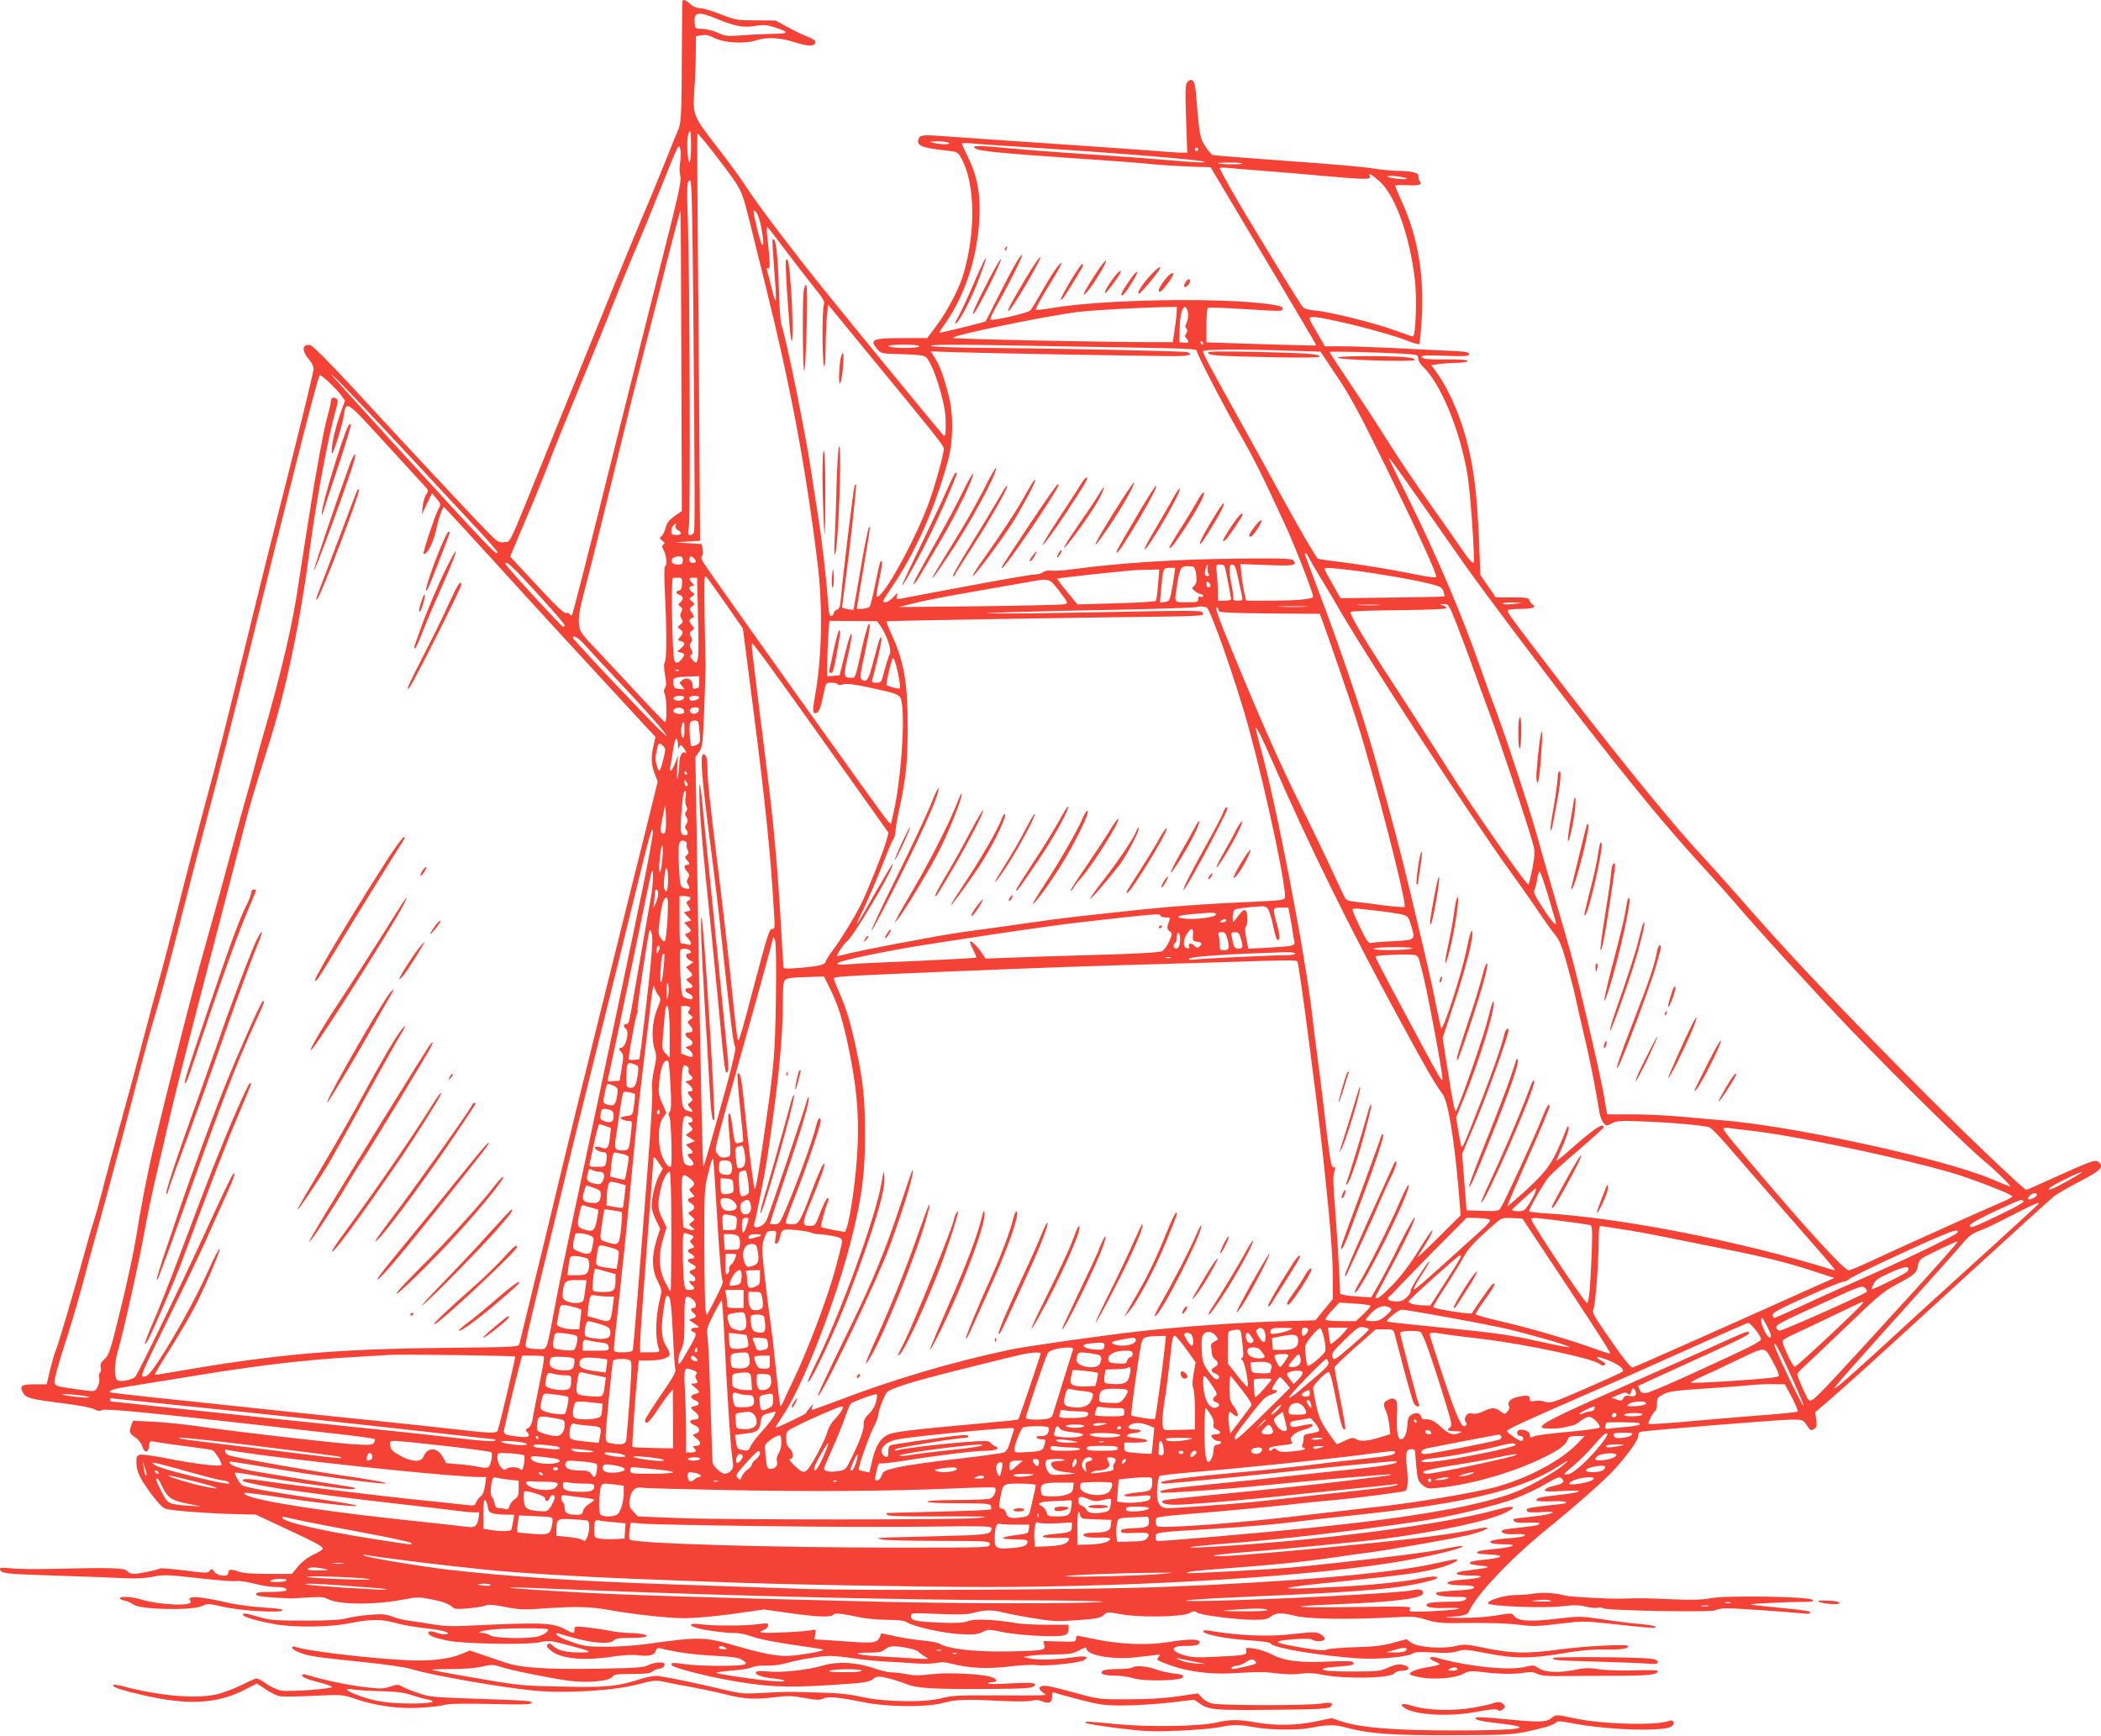 <?xml version="1.0" standalone="no"?>
<!DOCTYPE svg PUBLIC "-//W3C//DTD SVG 20010904//EN"
 "http://www.w3.org/TR/2001/REC-SVG-20010904/DTD/svg10.dtd">
<svg version="1.0" xmlns="http://www.w3.org/2000/svg"
 width="1280pt" height="1058pt" viewBox="0 0 1280 1058"
 preserveAspectRatio="xMidYMid meet">
<g transform="translate(0,1058) scale(0.1,-0.1)"
fill="#f44336" stroke="none">
<path d="M4158 10573 c-2 -5 -3 -152 -4 -328 -1 -351 -4 -418 -22 -455 -6 -14
-43 -104 -81 -200 -39 -96 -104 -256 -147 -355 -75 -178 -216 -523 -544 -1335
-278 -688 -246 -617 -288 -623 -36 -5 -40 -2 -130 91 -98 101 -455 484 -816
875 -116 125 -221 230 -233 233 -51 13 -58 -31 -13 -83 19 -21 30 -45 30 -63
0 -16 -70 -305 -155 -642 -86 -337 -185 -734 -221 -883 -170 -695 -209 -849
-283 -1120 -43 -159 -116 -436 -161 -615 -45 -179 -99 -386 -120 -460 -21 -74
-61 -225 -90 -335 -28 -110 -91 -344 -140 -520 -49 -176 -101 -367 -115 -425
-15 -57 -39 -145 -55 -195 -16 -49 -45 -151 -65 -225 -51 -188 -155 -541 -167
-563 -5 -10 -19 -59 -32 -110 l-22 -92 -74 0 c-80 0 -92 -9 -70 -51 17 -32 47
-40 238 -64 92 -11 177 -27 194 -36 24 -12 36 -14 49 -6 17 11 294 -16 1019
-98 146 -17 348 -40 450 -51 102 -12 188 -24 193 -28 4 -4 1 -14 -5 -23 -11
-13 -30 -14 -128 -8 -133 9 -765 82 -954 111 -71 10 -187 22 -257 26 l-128 6
-11 -27 c-15 -41 -13 -49 24 -74 19 -13 37 -36 43 -55 12 -43 37 -42 41 1 3
30 6 33 30 28 41 -8 158 -24 252 -36 47 -6 93 -13 103 -16 15 -5 57 -71 57
-90 0 -13 -165 6 -318 37 -85 17 -165 28 -178 25 -21 -6 -24 -12 -23 -49 1
-55 21 -96 94 -195 39 -52 69 -82 85 -86 52 -12 247 -27 395 -31 l153 -4 182
-85 c202 -94 233 -112 225 -126 -4 -6 -30 -21 -60 -35 -32 -16 -68 -43 -90
-70 l-36 -45 -143 0 c-102 0 -156 4 -186 15 -45 16 -60 13 -60 -11 0 -24 -65
-18 -84 8 -14 21 -17 21 -28 7 -12 -15 -25 -15 -153 2 -77 9 -144 15 -149 12
-14 -9 -128 -32 -160 -33 -16 0 -34 8 -42 18 -14 19 -110 21 -474 12 -96 -2
-203 0 -237 4 -35 4 -63 4 -63 -1 1 -31 19 -34 351 -44 184 -6 375 -13 424
-16 56 -3 116 1 159 10 63 13 86 12 273 -9 112 -13 216 -21 231 -18 15 3 64
-4 109 -15 45 -12 102 -21 126 -21 52 0 79 -8 71 -21 -3 -5 -45 -9 -95 -9 -69
0 -89 -3 -89 -14 0 -10 26 -15 103 -20 56 -3 107 -6 112 -6 6 1 51 3 101 6 73
5 98 3 123 -10 69 -36 291 -36 471 0 67 13 85 13 153 0 76 -15 108 -27 137
-51 12 -10 35 -11 104 -4 49 5 94 13 100 18 7 6 50 2 111 -10 91 -18 114 -19
265 -8 169 11 259 9 365 -10 153 -28 363 -51 462 -51 64 0 186 11 298 26 l190
27 155 -22 c171 -24 255 -27 266 -10 7 12 46 9 159 -15 39 -9 114 -15 168 -16
68 0 104 -4 120 -14 41 -27 219 -67 323 -73 84 -5 107 -3 138 12 37 18 42 18
125 0 49 -10 147 -20 228 -23 154 -5 173 0 173 44 l0 24 -132 0 c-72 0 -157 4
-187 10 -131 22 -251 28 -294 12 -32 -11 -72 -13 -172 -9 -152 7 -175 12 -175
40 0 19 4 20 163 13 113 -5 176 -4 207 4 80 21 117 22 182 7 35 -9 122 -26
194 -37 117 -20 146 -21 268 -12 118 8 140 13 160 31 22 20 23 20 105 5 112
-21 371 -17 418 7 26 14 34 14 45 4 16 -16 243 -45 350 -45 60 0 80 4 101 20
31 24 66 25 149 4 72 -19 318 -23 575 -10 141 8 157 7 224 -14 67 -20 91 -22
269 -19 119 1 233 -3 293 -11 87 -11 116 -10 246 6 141 17 156 17 302 1 257
-28 293 -31 286 -20 -4 6 -44 13 -89 17 -46 3 -148 16 -227 28 -142 21 -148
21 -285 5 -162 -20 -239 -15 -261 16 -14 19 -16 20 -112 3 -62 -10 -146 -15
-223 -14 -69 1 -100 3 -70 5 88 5 121 13 128 31 40 97 253 323 467 497 193
157 368 312 426 377 86 98 139 173 139 197 0 12 6 24 13 26 22 8 851 75 922
75 69 0 70 -1 93 -35 20 -31 24 -34 43 -23 17 11 19 20 14 58 l-6 45 93 80
c118 102 182 160 806 731 282 258 529 483 549 499 19 17 92 59 161 95 131 67
153 90 117 120 -19 16 -46 6 -272 -96 -89 -41 -165 -74 -168 -74 -16 0 -428
395 -725 696 -497 502 -746 767 -1035 1099 -77 88 -176 198 -220 245 -187 200
-568 671 -1009 1250 -155 203 -176 233 -170 241 3 5 38 9 79 9 72 0 99 10 72
27 -7 4 -16 16 -20 26 -5 15 -20 17 -105 17 l-99 0 -47 68 -47 68 -9 229 c-11
244 -28 393 -62 540 -40 175 -114 351 -192 460 l-36 50 47 7 c27 3 76 7 111 7
36 1 62 5 62 12 0 6 -43 10 -122 9 -68 -1 -131 1 -140 5 -44 18 -7 23 127 17
126 -4 145 -3 145 10 0 13 -24 17 -147 22 -82 4 -238 11 -347 17 -109 5 -241
9 -292 9 l-92 0 -51 88 c-48 81 -50 87 -30 90 47 8 443 -90 572 -140 42 -17
80 -28 84 -25 3 4 10 77 15 163 15 253 -24 488 -116 692 -25 56 -46 106 -46
110 0 4 29 6 65 4 77 -5 103 2 86 22 -7 8 -11 23 -9 32 4 21 -42 33 -136 33
-32 1 -100 8 -150 16 -50 8 -286 29 -524 45 -238 17 -438 33 -445 36 -7 3 -26
26 -44 52 -32 48 -37 75 -57 325 -6 73 -21 95 -48 71 -17 -16 -18 -30 -12
-226 l7 -208 -39 0 c-21 0 -88 5 -149 10 -60 5 -348 25 -640 45 -291 19 -585
40 -652 45 -127 10 -148 8 -157 -16 -15 -40 19 -55 159 -70 79 -9 80 -9 102
-49 85 -151 89 -457 9 -717 -26 -83 -98 -219 -159 -300 l-58 -78 -133 0 c-201
0 -222 -8 -172 -67 24 -28 26 -28 153 -31 95 -3 132 -7 144 -18 43 -38 116
-268 120 -374 2 -85 0 -112 -11 -105 -8 5 -548 663 -746 910 -174 216 -385
495 -447 590 -35 55 -117 168 -181 250 -156 202 -155 200 -146 355 5 69 9 171
9 227 l1 102 34 6 c24 5 45 1 77 -16 61 -31 187 -38 259 -14 64 21 146 16 240
-15 72 -23 113 -23 118 1 2 11 -12 21 -45 34 -26 10 -82 36 -123 59 l-75 41
-120 1 c-114 0 -125 2 -214 37 -51 20 -108 37 -126 37 -20 0 -42 9 -59 25 -27
25 -44 31 -48 18z m215 -110 c102 -43 161 -53 228 -41 48 8 68 7 114 -7 96
-31 96 -40 -2 -41 -49 -1 -133 -4 -189 -9 -92 -7 -104 -6 -150 15 -27 13 -69
23 -94 24 -45 1 -45 1 -48 40 -5 64 22 68 141 19z m-163 -778 c0 -114 -17
-127 -22 -17 -3 68 4 112 17 112 3 0 5 -43 5 -95z m267 -210 c41 -62 51 -88
89 -240 23 -93 67 -273 99 -400 152 -614 243 -1095 315 -1680 34 -271 28 -586
-16 -823 -15 -86 -13 -105 11 -96 16 6 28 41 45 127 11 56 12 57 45 57 19 0
36 -4 40 -10 3 -5 15 -6 28 -1 23 9 76 2 221 -31 132 -30 134 -31 142 -96 16
-132 -10 -471 -52 -652 l-16 -72 -23 23 c-28 31 -1060 1477 -1120 1572 -12 19
-15 31 -8 38 6 6 7 25 4 42 l-7 32 -79 5 -80 6 75 4 75 5 -4 610 c-2 336 -7
893 -10 1238 -3 346 -4 630 -2 633 6 5 172 -207 228 -291z m1303 235 c18 -12
-49 -12 -95 0 -25 6 -21 8 25 9 30 0 62 -4 70 -9z m520 -30 c512 -33 1028 -75
1039 -86 8 -7 -60 -4 -230 11 -91 8 -307 24 -480 35 -173 11 -381 27 -463 35
-82 8 -170 15 -195 15 -40 -1 -44 -2 -29 -14 23 -17 158 -30 610 -61 200 -13
408 -29 463 -35 55 -6 159 -12 230 -15 l130 -4 44 -73 c24 -40 129 -217 234
-393 105 -176 231 -387 279 -469 49 -81 88 -149 86 -151 -2 -1 -153 2 -335 8
l-333 11 0 102 c0 57 4 105 9 108 5 3 94 1 197 -6 258 -16 259 -16 259 2 0 11
-21 18 -85 27 -302 41 -1004 29 -1317 -23 -51 -9 -97 -14 -103 -12 -5 1 29 65
76 141 48 76 84 140 81 144 -8 8 -63 -72 -124 -180 -28 -51 -58 -99 -65 -108
-15 -16 -234 -67 -244 -56 -4 3 18 50 49 104 73 129 149 284 144 290 -8 7 -69
-101 -147 -257 -40 -80 -73 -146 -75 -148 -4 -5 -278 -72 -281 -69 -2 2 12 25
31 51 124 174 200 407 212 646 7 147 -12 253 -67 367 -22 44 -40 84 -40 88 0
4 28 4 63 1 34 -4 204 -15 377 -26z m-2154 -70 c-8 -58 -8 -68 0 -111 4 -27
-20 -138 -100 -450 -58 -228 -206 -818 -330 -1312 -123 -495 -227 -902 -231
-905 -3 -4 -10 -1 -14 6 -4 7 -14 10 -23 7 -10 -4 -56 38 -143 132 -71 76
-144 154 -163 175 l-34 36 94 224 c53 122 119 286 148 363 29 77 114 286 188
465 74 179 163 397 197 486 35 88 94 234 133 325 39 90 106 254 150 364 119
295 115 288 125 262 5 -12 6 -42 3 -67z m3154 60 c0 -5 -4 -10 -10 -10 -5 0
-10 5 -10 10 0 6 5 10 10 10 6 0 10 -4 10 -10z m267 -87 c-7 -7 -139 -5 -146
3 -2 2 31 4 74 4 43 0 75 -3 72 -7z m118 -43 c83 -6 248 -20 367 -31 270 -24
302 -24 294 -4 -9 23 2 18 53 -25 98 -81 189 -330 221 -605 13 -111 5 -345
-12 -345 -6 0 -52 16 -104 35 -117 44 -397 114 -486 122 -44 4 -72 12 -81 22
-14 16 -163 257 -340 551 -83 139 -148 254 -166 294 -2 5 19 6 50 3 30 -3 122
-11 204 -17z m887 -48 c4 -4 -19 -5 -52 -2 -32 3 -63 9 -67 14 -10 11 109 -2
119 -12z m-4348 -804 c10 -1244 10 -1344 2 -1356 -4 -7 -14 -12 -22 -12 -13 0
-14 9 -7 53 10 64 5 1536 -6 1847 -8 234 -7 260 14 260 9 0 13 -174 19 -792z
m-73 -308 l3 -914 -45 -31 c-33 -24 -46 -41 -54 -71 -5 -21 -16 -44 -25 -51
-13 -10 -13 -14 5 -27 15 -12 17 -18 7 -24 -10 -7 -10 -14 3 -38 16 -32 20
-90 6 -96 -5 -2 -5 -70 0 -163 11 -220 11 -409 -1 -421 -6 -6 -6 -32 1 -74 9
-48 9 -68 0 -82 -8 -13 -8 -24 -1 -38 12 -22 14 -170 2 -170 -4 0 -71 69 -149
153 -77 83 -192 207 -256 274 -113 119 -115 123 -120 175 -3 40 5 88 35 203
38 142 157 626 248 1000 22 94 76 307 119 475 43 168 109 425 146 573 38 147
69 266 71 265 1 -2 4 -415 5 -918z m485 823 c29 -151 10 -159 -25 -10 -25 107
-26 116 -5 95 9 -9 23 -47 30 -85z m157 -158 c58 -77 135 -176 170 -220 55
-68 63 -83 56 -103 -11 -29 -10 -337 1 -372 5 -16 9 28 10 115 1 77 5 167 9
199 l6 60 250 -305 c407 -494 455 -555 455 -573 0 -33 -50 -214 -90 -326 -70
-196 -242 -519 -303 -569 -15 -12 -17 -11 -17 5 1 11 9 59 20 109 17 84 18
107 4 93 -3 -3 -17 -64 -31 -134 -14 -71 -30 -135 -35 -141 -9 -11 -78 -19
-78 -9 0 2 18 110 40 240 22 130 40 242 39 248 -2 40 -25 -65 -59 -267 -22
-126 -40 -230 -40 -230 -2 -5 -70 9 -70 14 0 3 9 72 20 153 31 232 70 591 65
596 -2 3 -7 -1 -9 -9 -7 -19 -73 -563 -81 -666 -6 -69 -10 -83 -26 -88 -10 -4
-19 -12 -19 -20 0 -7 -6 -15 -14 -18 -11 -5 -16 12 -21 81 -11 149 -35 361
-61 527 -14 88 -34 216 -44 285 -36 238 -147 783 -180 885 -5 17 -12 104 -14
193 -7 236 -20 343 -39 322 -3 -3 2 -81 9 -175 18 -217 15 -244 -14 -125 -13
52 -26 103 -29 114 -4 13 -1 16 7 11 13 -8 12 35 -6 200 -4 39 -3 56 3 50 6
-5 58 -73 116 -150z m2376 -362 c0 -16 -6 -64 -12 -108 l-12 -80 -110 0 c-318
0 -1226 19 -1230 26 -10 15 585 138 770 159 97 11 361 25 518 29 l77 1 -1 -27z
m69 -13 c2 -18 -2 -44 -9 -57 -9 -17 -10 -26 -2 -34 9 -9 8 -17 0 -30 -9 -14
-9 -21 1 -31 20 -20 14 -30 -15 -26 l-28 3 2 80 c1 86 16 139 36 133 6 -3 13
-20 15 -38z m92 -180 c0 -5 -2 -10 -4 -10 -3 0 -8 5 -11 10 -3 6 -1 10 4 10 6
0 11 -4 11 -10z m-1730 -20 c0 -6 -36 -10 -89 -10 -50 0 -93 5 -96 10 -4 6 28
10 89 10 57 0 96 -4 96 -10z m1258 -7 c324 -5 432 -9 432 -18 0 -20 159 -327
261 -505 90 -156 138 -254 277 -555 60 -129 172 -417 172 -440 0 -16 -97 -25
-272 -25 l-136 0 -12 52 c-6 29 -14 79 -17 112 l-6 59 161 -6 c163 -7 187 -2
162 28 -10 12 -66 14 -359 11 -349 -4 -702 -26 -965 -62 -65 -9 -133 -14 -150
-11 -19 3 -39 -1 -51 -9 -10 -8 -30 -14 -44 -14 -29 0 -192 -29 -556 -97 -132
-25 -253 -48 -269 -51 -26 -4 -28 -3 -21 19 5 21 3 20 -22 -9 -16 -18 -38 -32
-50 -32 -20 0 -17 7 31 78 148 215 267 480 350 780 34 121 36 284 6 400 -28
112 -54 184 -84 230 l-25 41 142 -5 c176 -6 1196 -24 1335 -24 95 0 126 9 85
24 -17 7 -784 23 -1295 27 -168 2 -268 6 -268 12 0 7 131 8 378 4 207 -4 572
-10 810 -14z m1002 -20 l185 -6 101 -151 c82 -122 139 -229 302 -561 189 -386
302 -633 302 -659 0 -9 -56 -1 -182 25 -101 20 -262 46 -358 59 -96 12 -177
23 -180 25 -12 8 -110 175 -230 395 -68 124 -155 284 -195 355 -252 454 -275
497 -275 515 0 12 245 13 530 3z m698 -19 c77 -5 82 -7 82 -28 0 -12 12 -33
26 -47 109 -101 228 -386 274 -659 15 -89 39 -402 40 -522 0 -34 -18 -17 -81
75 -34 50 -122 175 -194 277 -73 102 -179 259 -236 350 -57 91 -163 254 -236
362 -73 108 -133 200 -133 203 0 6 320 -2 458 -11z m-6053 -634 c161 -173 345
-371 409 -440 64 -69 116 -129 116 -133 0 -29 -23 -5 -643 673 -193 212 -358
394 -366 405 -23 34 178 -175 484 -505z m-423 377 l20 -28 -26 -72 c-32 -90
-56 -191 -55 -237 0 -27 8 -12 34 68 18 57 36 122 39 146 15 98 12 100 246
-156 117 -128 227 -247 243 -265 29 -31 29 -33 13 -57 -9 -14 -19 -47 -21 -73
l-5 -48 31 65 31 65 28 -34 c28 -33 28 -33 10 -65 -17 -29 -90 -247 -90 -269
0 -5 7 -3 16 4 22 18 49 83 64 153 12 58 36 126 45 126 2 0 138 -147 302 -327
251 -277 477 -523 917 -999 l69 -74 -11 -51 c-17 -71 -15 -116 6 -173 l19 -48
-78 -317 c-44 -174 -162 -649 -263 -1056 -101 -407 -212 -857 -246 -1000 -34
-143 -104 -433 -156 -645 -52 -212 -96 -395 -99 -406 -5 -22 -6 -22 -457 -27
-673 -7 -1032 -39 -1647 -146 -63 -11 -116 -19 -118 -17 -2 2 39 71 91 153 52
82 117 192 144 244 62 115 165 355 160 370 -2 7 -35 -57 -73 -142 -73 -162
-209 -408 -304 -549 -44 -67 -62 -86 -83 -88 -26 -3 -21 10 146 350 96 194
202 416 236 493 34 77 84 187 110 245 54 119 65 150 53 150 -5 0 -62 -118
-128 -262 -135 -300 -452 -956 -470 -976 -19 -21 -94 -35 -111 -21 -20 17 -18
104 5 180 31 103 128 539 161 724 17 94 49 247 71 340 22 94 60 256 84 360 41
176 115 465 265 1040 33 127 96 370 140 540 80 314 94 361 193 675 110 344
195 751 257 1222 35 267 111 674 152 816 18 63 19 75 7 83 -21 13 -32 6 -34
-22 -1 -13 -12 -59 -24 -102 -19 -68 -68 -337 -100 -542 -6 -38 -20 -126 -31
-195 -11 -69 -29 -188 -41 -265 -37 -254 -102 -533 -224 -955 -18 -63 -40
-144 -49 -180 -9 -36 -27 -103 -41 -150 -14 -47 -55 -193 -90 -325 -35 -132
-109 -402 -165 -600 -86 -304 -199 -748 -315 -1229 -36 -151 -79 -374 -105
-541 -12 -77 -53 -270 -92 -429 -65 -266 -73 -292 -101 -317 -23 -21 -28 -33
-23 -53 3 -14 1 -28 -5 -31 -6 -4 -8 -18 -5 -31 4 -14 0 -37 -9 -54 -14 -28
-17 -29 -68 -23 -28 3 -83 11 -122 17 -64 10 -70 13 -73 37 -2 14 24 108 57
210 33 101 83 267 110 369 27 102 68 253 91 335 63 226 212 787 264 990 25 99
66 248 91 330 25 83 80 283 121 445 92 362 139 542 249 960 47 179 119 465
161 635 283 1152 456 1834 471 1858 6 10 102 -80 135 -126z m6589 -667 c94
-135 208 -297 252 -360 109 -155 471 -637 718 -955 302 -389 508 -639 701
-851 95 -104 196 -217 223 -249 119 -142 516 -577 711 -780 289 -301 713 -718
804 -792 72 -59 178 -163 166 -163 -3 0 -55 21 -114 46 -287 123 -1220 326
-1652 359 -47 4 -154 13 -239 21 -85 8 -221 14 -302 14 l-147 0 -6 28 c-3 15
-8 47 -12 72 -16 109 -149 679 -204 880 -18 63 -63 223 -102 355 -39 132 -85
294 -103 360 -40 146 -181 576 -242 740 -25 66 -69 188 -98 270 -126 358 -259
670 -453 1065 -59 118 -108 220 -110 225 -5 18 34 -36 209 -285z m-4555 -125
c-3 -9 3 -19 14 -25 29 -16 24 -30 -10 -30 -25 0 -30 4 -30 23 0 13 5 28 12
35 16 16 21 15 14 -3z m3860 -197 c9 -18 44 -78 78 -133 33 -55 68 -112 76
-127 148 -267 823 -1305 1071 -1648 58 -80 138 -193 177 -252 40 -59 85 -122
101 -140 21 -25 39 -69 69 -178 22 -80 46 -172 52 -205 7 -33 29 -132 50 -220
34 -138 76 -353 95 -477 3 -20 14 -46 23 -59 18 -21 19 -21 52 -4 30 16 53 17
185 12 185 -7 383 -25 411 -37 12 -5 71 -66 130 -136 60 -70 219 -253 354
-407 135 -154 254 -291 264 -305 19 -24 19 -24 0 -19 -563 175 -1280 315
-1747 344 -54 3 -99 9 -101 12 -5 9 88 170 120 210 16 18 97 92 181 163 84 72
153 134 153 139 0 33 -62 -10 -221 -151 -40 -36 -70 -58 -67 -50 4 8 23 52 43
98 20 46 34 91 32 100 -3 15 -5 14 -12 -3 -83 -209 -112 -253 -249 -378 -59
-54 -109 -97 -112 -95 -2 2 55 135 126 296 72 161 130 299 130 308 0 30 -17 4
-45 -68 -36 -93 -228 -511 -250 -544 -15 -24 -19 -25 -113 -22 l-97 3 -14 173
-13 172 46 108 c85 193 236 607 236 645 0 21 -19 3 -25 -25 -15 -66 -75 -240
-155 -442 -86 -221 -99 -251 -106 -243 -3 3 -11 44 -19 92 l-14 87 36 86 c95
230 193 538 193 606 0 35 -9 11 -38 -104 -31 -119 -182 -550 -193 -550 -8 0
-19 61 -54 280 l-26 165 65 197 c66 196 116 384 116 435 0 50 -14 13 -36 -96
-30 -148 -145 -502 -154 -475 -4 10 -17 69 -29 129 -22 116 -50 239 -155 680
-60 252 -108 436 -222 845 -69 249 -211 669 -355 1046 -38 100 -69 184 -69
187 0 15 11 5 26 -25z m-3816 -13 c0 -21 -5 -25 -30 -25 -19 0 -33 6 -37 16
-7 19 13 34 45 34 17 0 22 -6 22 -25z m68 13 c18 -18 15 -28 -8 -28 -13 0 -20
7 -20 20 0 23 10 26 28 8z m-1070 -90 c135 -143 282 -308 282 -318 0 -5 -4
-10 -9 -10 -9 0 -344 364 -349 380 -9 26 22 4 76 -52z m4199 33 c-2 -10 0 -26
5 -35 7 -12 5 -16 -7 -16 -8 0 -15 6 -15 13 0 19 12 57 17 57 3 0 3 -8 0 -19z
m107 -3 c14 -62 36 -181 36 -189 0 -5 -18 -9 -40 -9 l-40 0 0 49 c0 26 -3 76
-6 110 -7 61 -7 61 19 61 20 0 28 -6 31 -22z m80 -65 c11 -49 21 -98 24 -110
4 -20 0 -23 -27 -23 -18 0 -30 4 -27 8 2 4 -2 41 -10 82 -19 102 -18 130 4
130 14 0 21 -17 36 -87z m-260 46 c10 -51 7 -76 -10 -90 -15 -12 -14 -15 6
-31 12 -10 28 -18 36 -18 8 0 14 -5 14 -11 0 -6 -7 -9 -15 -5 -10 4 -15 -1
-15 -14 0 -18 -7 -20 -70 -20 -80 0 -76 -7 -59 103 17 109 22 117 68 117 35 0
39 -3 45 -31z m-131 -26 c-3 -27 -11 -73 -17 -103 -10 -50 -14 -55 -40 -58
l-29 -4 7 84 c11 124 12 128 52 128 l34 0 -7 -47z m1084 32 c145 -17 380 -58
478 -83 59 -15 71 -22 79 -45 5 -15 8 -28 5 -31 -2 -2 -145 -5 -318 -7 l-314
-4 -48 85 c-27 46 -49 88 -49 92 0 11 27 10 167 -7z m-1182 -87 c-3 -51 -10
-96 -14 -100 -4 -4 -113 -11 -242 -14 l-235 -7 -63 77 c-35 42 -62 79 -60 80
2 2 94 13 204 25 270 28 260 28 344 29 l74 2 -8 -92z m-2628 -125 l99 -143 32
-247 c89 -683 125 -1006 147 -1321 18 -270 18 -262 1 -262 -19 0 -26 -21 -112
-345 -78 -297 -91 -341 -99 -333 -2 2 -14 94 -25 203 -30 295 -57 527 -95 840
-52 418 -65 543 -65 616 0 46 -5 70 -15 79 -35 29 -28 -77 45 -640 16 -124 41
-331 54 -460 56 -519 75 -673 85 -679 6 -4 -11 -84 -48 -221 -80 -290 -140
-502 -145 -507 -6 -6 -14 394 -33 1493 l-16 1001 22 32 c21 29 23 47 32 274 5
133 8 247 8 252 -1 6 -3 133 -6 284 -4 272 -3 274 15 250 11 -13 64 -88 119
-166z m-272 130 c0 -27 -6 -39 -18 -41 -23 -5 -21 -19 3 -27 24 -8 26 -28 4
-46 -14 -12 -14 -14 1 -25 13 -10 14 -17 6 -33 -9 -15 -8 -26 1 -41 11 -18 10
-23 -7 -36 -19 -14 -19 -16 -2 -28 21 -16 21 -25 0 -48 -16 -18 -16 -19 5 -25
28 -7 28 -20 0 -44 l-23 -19 23 -6 c27 -8 27 -12 3 -43 -11 -14 -25 -22 -34
-18 -12 4 -16 41 -21 214 -5 167 -4 263 3 301 1 1 14 2 29 2 27 0 29 -3 27
-37z m98 -215 c6 -266 2 -293 -36 -246 -14 16 -15 23 -5 29 9 6 9 13 -1 33
-11 20 -11 28 -2 40 10 11 10 20 0 37 -10 19 -9 25 6 36 17 12 17 14 2 31 -21
23 -22 38 -1 46 15 6 15 8 -1 32 -16 24 -16 26 2 40 17 14 17 15 -1 29 -20 15
-20 15 0 30 18 14 18 16 2 26 -23 13 -23 39 -1 39 15 0 15 1 0 18 -23 25 -21
32 6 32 l24 0 6 -252z m2201 170 c55 -73 55 -73 31 -80 -14 -3 -247 -9 -518
-12 l-492 -5 92 23 c51 14 202 43 335 66 134 23 288 50 343 60 154 28 145 30
209 -52z m920 31 c-10 -16 -24 -9 -24 12 0 18 2 19 15 9 8 -7 12 -16 9 -21z
m1846 -109 c-30 -4 -59 -3 -64 1 -6 5 18 8 55 8 l64 -2 -55 -7z m-822 -7 c-32
-2 -86 -2 -120 0 -35 2 -9 3 57 3 66 0 94 -1 63 -3z m480 -125 c28 -73 72
-189 96 -258 24 -69 71 -197 104 -285 64 -173 242 -707 263 -792 11 -45 10
-65 -6 -148 -10 -52 -21 -95 -24 -95 -15 1 -343 471 -471 675 -75 119 -297
466 -421 655 -120 186 -200 323 -191 332 4 4 138 9 297 10 186 2 289 7 288 13
-1 6 -12 13 -25 17 -20 5 -20 6 7 7 30 1 32 -1 83 -131z m-1528 112 c21 0 184
-464 259 -740 108 -396 234 -991 218 -1032 -4 -12 -39 -16 -174 -22 -265 -11
-472 -25 -678 -46 -424 -45 -490 -52 -720 -85 -132 -19 -310 -44 -395 -55
-144 -20 -653 -117 -727 -139 -18 -5 -33 -7 -33 -4 0 12 43 74 59 86 40 27
294 457 279 472 -2 2 -48 -75 -103 -171 -110 -196 -144 -247 -89 -134 41 83
109 243 156 365 17 44 36 86 42 94 6 8 11 28 12 45 0 17 10 78 23 135 41 193
51 289 51 502 0 273 -22 399 -102 572 -17 37 -29 69 -27 71 4 4 1114 22 1696
29 122 1 225 6 229 10 4 4 3 12 -4 19 -8 8 -145 8 -544 -1 -293 -6 -596 -10
-673 -9 -136 2 -134 2 65 8 113 4 405 11 650 15 245 5 456 12 470 16 14 4 31
5 38 3 8 -2 17 -4 22 -4z m603 3 c-40 -2 -107 -2 -150 0 -43 1 -10 3 72 3 83
0 118 -2 78 -3z m-528 -26 c0 -9 81 -13 308 -15 l308 -2 10 -28 c27 -69 175
-501 214 -622 115 -365 309 -1119 292 -1136 -3 -3 -59 1 -124 9 -65 9 -143 19
-175 22 -51 6 -58 9 -71 38 -9 18 -50 106 -92 197 -43 91 -113 237 -158 325
-144 289 -282 602 -483 1098 -41 101 -55 151 -36 133 4 -4 7 -13 7 -19z
m-2058 -95 c37 -56 66 -143 54 -167 -10 -21 -22 -60 -41 -132 -10 -39 -14 -43
-41 -43 -24 0 -29 4 -25 18 19 63 56 224 56 243 0 43 -13 8 -46 -118 -32 -127
-42 -144 -73 -124 -13 8 -11 29 14 143 35 166 41 206 27 193 -6 -5 -25 -73
-42 -150 -40 -181 -38 -175 -63 -175 -48 0 -50 9 -22 130 39 168 26 190 -15
25 l-35 -140 -37 -3 -38 -3 0 79 c0 43 3 119 6 169 l7 90 145 -1 146 -1 23
-33z m-1810 -105 c21 -24 103 -113 183 -198 197 -209 320 -349 320 -362 0 -6
-69 61 -153 149 -221 230 -417 441 -417 448 0 19 33 0 67 -37z m1160 -174 c71
-98 257 -358 412 -577 l284 -400 -13 -50 c-15 -57 -115 -307 -154 -385 -44
-87 -122 -214 -170 -278 -25 -33 -46 -66 -46 -72 0 -17 -36 -27 -130 -36 -87
-8 -120 -8 -125 -3 -2 2 -8 93 -14 203 -21 379 -45 652 -86 980 -24 186 -85
684 -92 743 -3 28 -3 52 0 52 3 0 64 -80 134 -177z m742 45 c19 -71 29 -138
21 -143 -7 -4 -68 12 -78 21 -7 5 31 164 38 164 4 0 13 -19 19 -42z m-1322
-34 c-3 -3 -12 -4 -19 -1 -8 3 -5 6 6 6 11 1 17 -2 13 -5z m123 -69 c0 -19 -2
-35 -4 -35 -2 0 -11 -3 -20 -6 -12 -5 -16 0 -16 20 0 33 -34 53 -58 35 -9 -8
-19 -15 -21 -16 -2 -2 4 -12 15 -24 18 -21 18 -21 -16 -17 -31 3 -35 7 -38 35
-3 35 4 38 111 41 l47 2 0 -35z m-92 -97 c-5 -15 -33 -22 -54 -14 -24 9 -6 26
27 26 20 0 29 -4 27 -12z m92 3 c0 -10 -24 -21 -46 -21 -8 0 -14 7 -14 15 0
10 10 15 30 15 17 0 30 -4 30 -9z m-92 -83 c3 -14 -3 -18 -27 -18 -34 0 -51
18 -30 31 21 14 53 6 57 -13z m90 5 c-4 -20 -35 -30 -50 -15 -15 15 0 32 28
32 19 0 25 -5 22 -17z m-3 -75 c2 -7 5 -39 8 -70 3 -52 2 -57 -21 -68 -14 -6
-27 -8 -30 -5 -8 8 -15 122 -8 140 7 18 45 20 51 3z m-85 -49 c0 -31 -4 -48
-10 -44 -17 11 -12 95 7 95 2 0 3 -23 3 -51z m3580 -184 c222 -511 479 -1032
775 -1575 174 -320 209 -381 264 -457 33 -46 69 -263 96 -568 l14 -170 -136
-135 c-74 -74 -132 -128 -127 -120 4 8 27 46 51 83 24 38 42 74 40 80 -2 6
-37 -45 -78 -112 -49 -81 -103 -154 -157 -212 -72 -76 -112 -106 -112 -83 0 3
36 72 79 152 103 191 164 318 159 333 -2 6 -43 -67 -91 -162 -47 -96 -106
-208 -130 -249 l-43 -75 -68 4 c-37 2 -80 6 -94 10 l-27 7 -7 150 c-4 82 -14
242 -23 356 -13 156 -15 215 -6 238 9 26 8 31 -3 27 -16 -6 -22 31 -61 363
-14 118 -32 262 -40 320 -8 58 -22 166 -30 240 -42 373 -221 1297 -315 1633
-16 59 -30 113 -30 120 1 18 36 -52 100 -198z m-3619 90 c1 -17 3 -22 6 -12 2
9 7 17 10 17 8 0 32 -33 33 -44 0 -5 -3 -6 -7 -3 -14 14 -33 -18 -34 -57 0
-22 -4 -61 -9 -86 -6 -35 -7 -26 -4 40 l4 85 -15 -40 c-22 -56 -40 -70 -31
-25 4 19 12 68 18 108 11 73 26 82 29 17z m-91 0 c16 -15 16 -21 2 -78 -8 -34
-18 -66 -23 -71 -10 -11 -30 62 -24 91 3 13 7 34 10 48 6 29 12 31 35 10z
m145 -165 c3 -5 1 -10 -4 -10 -6 0 -11 5 -11 10 0 6 2 10 4 10 3 0 8 -4 11
-10z m5 -72 c0 -5 -4 -8 -10 -8 -5 0 -10 10 -10 23 0 18 2 19 10 7 5 -8 10
-18 10 -22z m-13 -74 c-4 -20 -2 -45 4 -56 7 -14 7 -23 -1 -33 -8 -10 -8 -19
2 -34 10 -17 10 -25 0 -42 -10 -15 -11 -24 -3 -32 15 -15 14 -37 -1 -37 -33 1
-35 14 -27 130 9 118 13 140 25 140 4 0 4 -16 1 -36z m-127 -218 c-7 -7 -13
-7 -20 0 -8 8 -6 33 5 85 8 41 16 79 17 84 1 6 4 -28 5 -74 2 -50 0 -88 -7
-95z m-135 -341 c-79 -383 -165 -790 -279 -1325 -46 -217 -114 -537 -151 -710
-37 -173 -85 -405 -105 -515 -54 -283 -43 -255 -104 -255 -28 0 -58 4 -66 9
-16 11 -22 -17 145 671 52 217 114 472 136 565 23 94 104 420 180 725 76 305
166 668 199 805 84 345 104 418 108 380 2 -16 -27 -174 -63 -350z m259 289 c8
-3 12 -12 10 -19 -3 -7 -1 -22 5 -33 8 -15 7 -23 -4 -32 -14 -11 -14 -15 0
-30 19 -21 19 -30 0 -30 -20 0 -19 -19 2 -42 14 -16 15 -23 5 -39 -10 -15 -10
-23 0 -39 16 -25 7 -33 -24 -21 -24 9 -25 14 -31 123 -8 154 -2 177 37 162z
m-139 -113 c-4 -45 -11 -79 -15 -76 -7 5 -5 63 6 134 10 63 16 22 9 -58z m35
-121 c0 -65 -10 -90 -23 -56 -8 21 4 126 14 126 5 0 9 -31 9 -70z m-104 -105
c-15 -85 -108 -620 -121 -695 -13 -72 -16 -80 -30 -80 -19 0 -19 -14 -1 -29
21 -18 0 -108 -27 -115 -20 -5 -20 -6 -4 -24 16 -18 17 -26 5 -98 l-13 -79
-39 -3 c-33 -3 -37 -1 -32 15 6 20 106 495 197 936 32 158 62 300 66 315 16
56 15 -50 -1 -143z m5464 13 c23 -79 44 -151 47 -160 10 -40 -17 -13 -76 77
-49 74 -60 98 -53 112 6 10 13 39 17 66 4 26 11 47 15 47 4 0 26 -64 50 -142z
m-5420 5 c-1 -16 -7 -41 -16 -58 l-14 -30 5 40 c3 22 5 48 5 58 0 9 5 17 10
17 6 0 10 -12 10 -27z m195 -22 c3 -6 -2 -14 -11 -19 -15 -8 -15 -11 0 -34 16
-25 16 -26 -6 -31 l-22 -6 23 -25 23 -24 -22 -7 -22 -7 23 -24 c20 -21 21 -26
9 -34 -8 -5 -19 -10 -24 -10 -5 0 0 -10 12 -23 26 -27 29 -52 6 -43 -9 3 -24
6 -35 6 -18 0 -19 9 -19 145 l0 145 29 0 c17 0 32 -4 36 -9z m-138 -128 c-4
-70 -11 -131 -16 -136 -6 -6 -16 1 -26 17 -15 23 -16 35 -5 118 13 97 23 128
42 128 8 0 9 -36 5 -127z m3655 63 c8 -8 23 -53 33 -100 9 -48 21 -89 26 -91
19 -12 19 20 0 88 -30 105 -29 107 23 107 l45 0 10 -52 c6 -29 13 -71 16 -93
3 -22 8 -50 11 -62 5 -26 -7 -29 -171 -38 l-110 -6 -12 63 c-8 40 -9 66 -3 72
12 12 13 76 1 95 -10 15 -25 2 -66 -54 -14 -19 -14 -18 -15 17 0 20 6 40 13
45 10 7 71 15 164 21 12 1 28 -4 35 -12z m672 -16 c55 -6 119 -16 143 -21 40
-11 44 -14 58 -62 29 -97 32 -94 -107 -102 -68 -3 -130 -8 -139 -11 -11 -3
-28 21 -62 93 -26 54 -47 103 -47 109 0 6 12 9 28 8 15 -2 72 -8 126 -14z
m-986 -22 c-8 -23 -178 -37 -223 -19 -21 9 14 16 110 24 95 8 117 7 113 -5z
m-338 -8 c0 -5 14 -10 31 -10 26 0 30 -3 24 -17 -17 -42 -17 -54 1 -67 17 -13
17 -15 -3 -62 -12 -28 -31 -54 -45 -60 -15 -8 -164 -16 -418 -23 -217 -6 -453
-14 -525 -17 l-130 -5 -23 34 c-29 43 -72 84 -72 68 0 -6 9 -30 21 -52 11 -23
19 -42 17 -44 -3 -3 -354 -21 -588 -30 -74 -3 -163 -8 -197 -11 -36 -3 -63 -2
-63 4 0 12 142 45 370 87 195 36 932 146 1110 165 58 7 177 20 265 30 195 21
225 23 225 10z m400 -30 c0 -5 -10 -10 -22 -10 -19 0 -20 2 -8 10 19 13 30 13
30 0z m-3520 -401 c-17 -151 -37 -314 -43 -360 l-12 -84 -32 -3 c-18 -2 -33 0
-33 5 0 28 42 258 50 273 5 9 7 20 4 23 -5 5 63 461 73 487 4 9 9 0 15 -25 6
-29 0 -116 -22 -316z m3318 314 c-3 -35 -1 -38 25 -41 30 -4 34 -14 13 -31
-10 -9 -16 -8 -26 4 -17 20 -44 20 -36 -1 4 -11 1 -14 -12 -12 -25 5 -26 47
-2 86 27 43 42 41 38 -5z m-78 -23 c0 -38 -9 -60 -26 -60 -16 0 -19 26 -4 35
6 3 10 20 10 36 0 18 4 28 10 24 6 -3 10 -19 10 -35z m289 -6 c13 -52 9 -64
-25 -64 -21 0 -24 4 -24 39 0 22 -3 46 -6 55 -5 12 0 16 19 16 21 0 26 -7 36
-46z m80 9 c16 -55 14 -63 -13 -63 -25 0 -29 6 -41 68 -6 29 -5 32 19 32 20 0
27 -7 35 -37z m-2832 -368 c-5 -348 -12 -425 -78 -873 -29 -203 -43 -279 -51
-288 -5 -5 -40 276 -64 518 -16 160 -25 200 -40 186 -3 -4 3 -98 15 -209 12
-111 20 -203 19 -204 -2 -2 -13 -6 -25 -9 -24 -8 -28 -1 -38 79 -10 81 -17
108 -25 98 -5 -4 -4 -44 0 -88 5 -44 9 -101 9 -126 1 -45 0 -47 -30 -51 -24
-4 -34 1 -48 21 -20 29 -33 -28 173 711 78 276 166 597 167 609 0 3 5 -5 11
-19 6 -16 8 -140 5 -355z m-716 288 c-10 -17 -10 -16 -11 3 0 23 13 41 18 25
2 -6 -1 -18 -7 -28z m4589 17 c-37 -12 -249 -12 -230 0 8 5 69 9 135 9 75 -1
111 -4 95 -9z m-4406 -6 c20 -8 21 -24 1 -24 -23 0 -18 -28 7 -41 l22 -12 -22
-15 -23 -15 23 -24 c23 -25 21 -29 -17 -47 -5 -3 0 -13 13 -22 27 -20 28 -34
3 -34 -31 0 -35 -19 -7 -32 14 -6 26 -17 26 -25 0 -15 -10 -16 -43 -4 -24 9
-25 13 -32 144 -4 75 -4 140 -1 146 8 12 26 14 50 5z m3696 -24 c0 -5 -19 -10
-42 -10 -83 0 -514 -20 -563 -26 -37 -4 -47 -3 -39 5 12 13 240 28 582 39 36
1 62 -2 62 -8z m-3846 -77 c-10 -114 -26 -137 -20 -30 5 81 10 107 22 107 3 0
2 -35 -2 -77z m4605 28 c32 -121 45 -182 91 -426 28 -148 49 -278 48 -289 -3
-22 -9 -11 -231 404 -148 277 -176 332 -177 342 0 8 200 16 237 9 17 -2 26
-14 32 -40z m-1516 22 c-7 -2 -21 -2 -30 0 -10 3 -4 5 12 5 17 0 24 -2 18 -5z
m771 -21 c11 -18 114 -801 156 -1182 43 -399 60 -608 60 -750 l0 -125 -53 -65
-53 -65 -219 -6 c-256 -8 -582 -31 -845 -60 -213 -23 -697 -92 -797 -113 -358
-76 -711 -181 -1062 -315 -73 -28 -137 -51 -142 -51 -6 0 -5 9 1 23 8 16 4 14
-14 -8 -14 -16 -26 -33 -26 -36 0 -6 -174 -89 -186 -89 -2 0 14 27 36 59 133
194 337 722 435 1122 58 238 75 375 75 602 0 226 -11 328 -55 532 -34 156 -59
240 -101 336 -19 42 -34 82 -34 87 0 12 56 15 695 42 505 21 920 36 1295 46
118 3 314 9 435 13 325 11 393 12 399 3z m-2849 -162 c49 -98 79 -192 115
-365 48 -233 63 -390 55 -595 -6 -165 -40 -418 -65 -496 l-11 -31 -69 12 c-39
7 -73 15 -77 19 -5 5 20 100 44 164 3 6 0 12 -5 12 -6 0 -25 -38 -43 -85 -29
-77 -34 -85 -58 -85 -58 0 -58 9 -1 147 71 173 92 235 78 231 -7 -3 -37 -72
-68 -154 -78 -206 -83 -214 -125 -214 -18 0 -36 3 -38 8 -3 4 19 67 48 140 67
167 165 453 165 482 0 31 -17 16 -26 -23 -19 -87 -129 -387 -201 -549 -23 -51
-29 -58 -54 -58 -16 0 -29 2 -29 4 0 3 43 132 95 288 103 303 149 462 142 481
-3 7 -10 -10 -17 -38 -12 -46 -214 -646 -239 -708 -17 -42 -89 -66 -76 -24 13
41 64 300 80 407 67 447 95 726 94 940 0 53 2 107 6 122 7 29 17 31 182 36
l63 2 35 -70z m-984 -42 c-9 -42 -9 -41 -9 22 -1 48 2 59 8 43 5 -13 5 -41 1
-65z m-56 -8 c12 -14 11 -24 -12 -80 -30 -75 -36 -180 -14 -246 12 -37 11 -52
-4 -120 -11 -48 -15 -97 -12 -127 4 -26 -7 -216 -23 -420 -58 -749 -91 -1152
-95 -1164 -3 -8 -24 -13 -60 -13 -50 0 -55 2 -55 23 0 12 16 162 35 332 19
171 46 434 60 585 37 396 53 550 80 770 13 107 31 258 40 335 8 77 18 151 21
165 l6 25 10 -25 c5 -13 15 -32 23 -40z m65 -230 l0 -145 -24 25 c-24 25 -24
26 -14 145 5 66 11 127 14 135 14 40 24 -27 24 -160z m123 163 c4 -3 2 -12 -5
-20 -8 -11 -7 -17 8 -28 19 -13 19 -14 -1 -28 -19 -14 -19 -16 -2 -34 22 -26
22 -43 -2 -43 -31 0 -34 -18 -6 -36 31 -20 32 -40 3 -48 l-23 -7 23 -16 c22
-15 30 -43 13 -43 -5 0 -21 4 -35 10 l-26 10 0 145 0 145 23 0 c13 0 27 -3 30
-7z m-118 -478 c6 -110 4 -149 -5 -160 -9 -11 -9 -19 -2 -28 11 -13 19 -293 9
-304 -12 -11 -36 18 -54 65 -27 71 -25 187 5 229 l22 32 -25 57 c-23 52 -25
66 -19 129 9 96 30 145 55 129 4 -2 10 -69 14 -149z m-200 65 c-8 -63 -20 -82
-49 -78 -19 3 -21 9 -20 64 1 87 6 95 44 81 32 -12 32 -12 25 -67z m303 52 c7
-5 10 -15 7 -24 -3 -8 1 -21 10 -28 21 -17 19 -27 -7 -34 l-23 -6 23 -19 c25
-22 29 -41 7 -41 -20 0 -19 -9 2 -33 17 -18 17 -19 -1 -33 -18 -13 -18 -15 -3
-32 24 -27 21 -32 -12 -21 -22 8 -30 18 -35 47 -12 74 -3 232 13 232 3 0 12
-4 19 -8z m-426 -162 c-7 -64 -19 -81 -49 -74 -41 10 -41 10 -31 61 15 77 13
75 50 60 29 -12 33 -17 30 -47z m106 -5 c2 -2 0 -32 -5 -67 -7 -57 -10 -63
-33 -66 -14 -2 -32 -5 -40 -8 -13 -4 -13 -6 0 -14 8 -6 26 -10 39 -10 23 0 23
-1 16 -67 -11 -108 -13 -113 -49 -113 -48 0 -54 9 -46 65 23 158 41 272 45
283 4 10 14 12 37 7 18 -4 35 -9 36 -10z m-130 -125 c4 -42 -11 -55 -50 -44
-27 8 -33 15 -30 35 4 43 9 47 44 40 26 -5 34 -12 36 -31z m278 3 c-10 -10
-19 5 -10 18 6 11 8 11 12 0 2 -7 1 -15 -2 -18z m188 -19 c21 -8 21 -34 -1
-34 -14 0 -14 -2 3 -21 18 -20 18 -21 -5 -38 l-23 -17 28 -19 27 -18 -27 -11
-28 -11 21 -19 c25 -22 27 -36 6 -36 -21 0 -19 -13 4 -34 27 -25 17 -46 -17
-37 -24 7 -28 14 -34 67 -4 32 -5 98 -2 147 6 89 10 95 48 81z m-514 -55 l32
-12 -6 -56 c-8 -68 -16 -77 -55 -63 -17 6 -33 7 -36 2 -6 -10 26 -30 49 -30
22 0 28 -15 20 -55 -6 -34 -7 -35 -56 -35 -47 0 -50 1 -45 23 3 12 16 70 28
130 13 59 26 107 30 107 3 0 21 -5 39 -11z m6980 -29 c278 -32 908 -165 1220
-256 129 -38 370 -132 370 -144 0 -5 -34 -22 -76 -40 -82 -34 -647 -289 -807
-364 -54 -25 -105 -46 -114 -46 -27 0 -252 245 -569 620 -44 52 -106 125 -137
163 -31 37 -57 72 -57 78 0 7 14 9 38 5 20 -3 80 -10 132 -16z m-6136 -121
c12 -63 7 -97 -15 -104 -28 -9 -30 -6 -36 63 -6 62 -5 63 38 71 4 0 9 -13 13
-30z m-731 -23 c15 -4 27 -12 27 -19 0 -21 -19 -130 -24 -134 -2 -2 -23 1 -46
7 l-43 11 7 66 c8 77 12 85 34 79 10 -2 29 -7 45 -10z m211 -52 l24 -35 -23
-42 c-23 -42 -45 -134 -45 -189 0 -16 12 -53 26 -82 l26 -53 -22 -69 c-31
-100 -29 -181 6 -249 26 -52 27 -59 16 -103 -29 -112 -32 -251 -7 -314 6 -16
0 -18 -54 -18 l-61 0 0 58 c0 31 18 289 40 572 22 283 40 525 40 538 0 30 5
28 34 -14z m351 -264 c18 -310 30 -448 38 -456 6 -6 -18 -59 -68 -154 l-29
-55 -7 30 c-4 17 -7 189 -8 383 -1 325 1 360 19 435 24 96 31 116 36 102 1 -5
10 -134 19 -285z m79 274 c21 -8 22 -72 1 -80 -8 -4 -26 -3 -40 0 -20 5 -25
13 -25 40 0 18 3 36 7 39 8 9 36 9 57 1z m-790 -64 c28 0 35 -25 16 -60 -8
-15 -17 -18 -43 -13 -54 10 -60 21 -41 81 3 10 9 10 23 2 11 -5 31 -10 45 -10z
m903 -52 c5 -35 7 -68 5 -75 -4 -14 -41 -28 -49 -19 -3 3 -8 37 -11 75 -5 71
-4 72 40 80 3 0 10 -27 15 -61z m-467 -313 c0 -201 -2 -365 -5 -365 -2 0 -18
28 -35 62 -37 78 -40 162 -9 263 l20 66 -25 52 c-29 57 -31 85 -13 173 13 62
39 114 57 114 6 0 10 -134 10 -365z m8517 315 c-97 -54 -134 -69 -122 -50 8
13 181 99 200 99 6 0 -29 -21 -78 -49z m-8403 9 c30 -24 33 -37 9 -54 -17 -12
-17 -14 2 -35 19 -21 19 -21 -3 -27 -27 -7 -28 -19 -2 -35 26 -16 25 -34 0
-48 -21 -11 -21 -11 2 -31 23 -19 23 -19 3 -35 -20 -15 -20 -15 -1 -30 27 -19
16 -26 -21 -14 l-30 11 -7 142 c-7 134 -4 177 14 177 4 0 19 -9 34 -21z m264
-45 c3 -39 1 -42 -29 -48 -43 -8 -49 -2 -49 50 l0 45 38 -3 c36 -3 37 -4 40
-44z m-694 15 l38 -11 -7 -66 c-4 -37 -9 -69 -11 -71 -2 -2 -25 0 -52 5 l-47
9 2 49 c2 64 11 96 26 96 6 0 29 -5 51 -11z m-114 -64 c0 -40 -11 -55 -39 -55
-69 0 -82 16 -60 78 l10 30 45 -15 c35 -12 44 -20 44 -38z m5694 13 c-3 -12
-20 -44 -36 -70 -28 -44 -33 -48 -70 -48 -22 0 -38 4 -36 9 3 8 140 130 146
131 2 0 0 -10 -4 -22z m3056 -18 c0 -12 -38 -32 -52 -28 -14 5 19 38 38 38 8
0 14 -4 14 -10z m-7939 -41 c29 -29 21 -53 -21 -57 -38 -4 -60 16 -60 55 0 19
5 23 30 23 17 0 39 -9 51 -21z m103 -20 c7 -35 -7 -59 -34 -59 -32 0 -42 62
-12 79 29 17 39 12 46 -20z m7754 23 c8 -6 -40 -33 -135 -79 -174 -84 -196
-92 -191 -69 2 10 62 43 153 86 168 77 156 72 173 62z m92 -17 c0 -2 -141
-131 -312 -287 -172 -156 -426 -386 -563 -513 -273 -251 -364 -330 -369 -324
-4 4 74 93 493 559 141 156 273 305 294 331 26 32 54 53 85 65 52 19 87 36
247 118 105 53 125 62 125 51z m-8812 -25 c19 -5 35 -10 37 -12 2 -1 -2 -30
-9 -63 -13 -67 -24 -74 -81 -55 -39 13 -41 21 -24 100 9 42 14 50 27 45 10 -4
32 -11 50 -15z m181 -26 c2 -2 0 -45 -5 -96 -10 -105 -16 -110 -89 -86 -44 15
-43 8 -25 126 l12 74 52 -7 c28 -4 53 -9 55 -11z m670 -20 c30 -6 32 -9 29
-48 -3 -41 -3 -41 -43 -41 l-40 0 -3 48 c-3 51 -1 52 57 41z m101 -20 c0 -19
-24 -84 -32 -84 -10 0 -11 74 -1 83 8 9 33 9 33 1z m4509 -3 c21 -6 11 -18
-115 -131 -301 -272 -336 -302 -341 -296 -3 3 18 42 47 86 29 44 51 83 48 85
-2 3 -30 -36 -62 -86 -32 -49 -56 -93 -52 -96 3 -4 -6 -19 -21 -35 -20 -20
-36 -28 -62 -28 -50 0 -68 13 -46 31 10 8 40 39 68 69 28 30 130 135 227 233
l176 177 54 -1 c30 -1 66 -4 79 -8z m259 -76 c303 -455 489 -740 483 -743 -4
-1 -52 14 -107 34 -151 54 -402 127 -566 164 -82 19 -148 38 -148 43 0 6 27
48 61 94 34 46 58 87 55 90 -4 4 -10 2 -15 -3 -16 -17 -120 -165 -123 -176 -3
-9 -224 25 -236 37 -3 2 32 61 77 129 45 69 94 150 109 179 25 49 81 107 195
205 36 31 43 33 100 30 l62 -3 53 -80z m189 65 c87 -11 164 -23 172 -25 12 -5
13 -35 8 -178 -8 -201 -17 -297 -28 -297 -14 0 -339 488 -339 509 0 14 3 14
187 -9z m363 -50 c69 -10 193 -33 275 -50 83 -17 230 -46 328 -66 251 -49 401
-86 557 -137 l135 -44 -40 -18 c-22 -9 -103 -46 -180 -80 -301 -136 -1000
-447 -1009 -448 -11 -2 -64 65 -167 216 -71 103 -80 122 -71 140 12 24 32 294
32 425 0 45 3 82 8 82 4 0 63 -9 132 -20z m-4938 -21 c9 -5 30 -9 46 -9 16 0
54 -5 85 -11 49 -10 57 -15 57 -34 0 -12 -21 -96 -46 -186 -49 -173 -162 -473
-246 -649 -28 -58 -57 -120 -65 -139 -8 -18 -16 -31 -18 -29 -3 2 -12 71 -20
154 -24 226 -34 313 -44 379 -5 33 -19 145 -31 248 -20 178 -20 191 -5 238 15
44 20 49 47 49 29 0 30 -1 23 -41 -6 -32 -4 -40 6 -37 7 2 16 18 20 35 11 54
15 56 98 48 42 -4 84 -11 93 -16z m6982 -1 c-9 -15 -355 -181 -589 -283 -104
-46 -263 -117 -352 -159 -90 -42 -167 -76 -173 -76 -5 0 -10 8 -10 18 0 14 46
39 205 110 113 51 214 92 224 92 11 0 27 7 36 16 16 16 350 174 550 260 94 40
124 46 109 22z m-8321 -20 c12 -6 16 -16 12 -33 -3 -14 -7 -36 -10 -50 -6 -29
-29 -32 -82 -10 -35 15 -35 16 -29 57 4 22 9 45 12 50 6 9 69 1 97 -14z m615
3 c11 -6 10 -10 -3 -21 -14 -12 -14 -15 2 -32 16 -18 16 -19 -5 -25 -27 -7
-28 -19 -2 -33 11 -6 20 -15 20 -20 0 -6 -9 -10 -20 -10 -28 0 -25 -18 5 -32
30 -14 32 -28 5 -35 -26 -7 -25 -17 2 -35 23 -15 17 -43 -8 -34 -19 7 -18 -8
1 -24 23 -19 18 -30 -14 -30 -27 0 -28 2 -35 61 -3 34 -6 113 -6 176 0 114 0
114 23 107 12 -3 28 -10 35 -13z m281 -5 c7 -8 11 -30 9 -48 -3 -32 -4 -33
-48 -33 l-45 0 -3 48 -3 47 39 0 c22 0 45 -6 51 -14z m137 7 c-3 -4 -12 -8
-19 -9 -7 -2 -22 -6 -34 -10 -13 -3 -23 -2 -23 3 0 17 13 23 48 23 20 0 32 -3
28 -7z m7025 -340 c-465 -511 -592 -648 -617 -661 -24 -13 -25 -11 -59 63 -19
42 -35 82 -35 90 0 7 17 28 38 45 20 18 136 128 257 244 195 188 230 218 310
260 112 60 122 69 130 115 6 37 9 39 122 94 64 31 118 55 121 53 2 -3 -118
-139 -267 -303z m-7891 232 c0 -11 -3 -37 -7 -59 l-6 -38 -49 6 c-79 11 -81
13 -73 65 11 83 7 80 75 62 48 -13 60 -19 60 -36z m844 24 c13 -64 8 -89 -20
-99 -41 -16 -48 -12 -61 27 -17 55 4 103 45 103 25 0 30 -5 36 -31z m-135 -56
c-5 -16 -17 -33 -26 -40 -8 -7 -13 -19 -10 -27 3 -8 -1 -20 -9 -26 -12 -11
-14 -3 -14 54 l0 66 35 0 c33 0 34 -1 24 -27z m-906 1 c19 -6 23 -53 7 -85 -9
-15 -22 -19 -67 -19 l-56 0 6 50 c3 28 9 55 13 61 6 10 49 7 97 -7z m5327 8
c0 -4 -42 -73 -93 -152 l-93 -145 -39 1 c-54 1 -97 13 -93 25 4 13 300 278
311 279 4 0 7 -3 7 -8z m2723 -87 c-4 -11 -214 -116 -221 -110 -1 1 5 16 13
32 12 25 35 39 107 71 89 39 115 41 101 7z m-7933 -2 l60 -16 0 -41 c0 -65
-11 -71 -102 -68 -36 2 -38 4 -38 35 0 37 11 107 16 107 3 0 31 -7 64 -17z
m828 -35 c-3 -39 -6 -43 -35 -49 -18 -3 -34 -4 -37 -2 -7 7 13 55 31 75 29 32
44 22 41 -24z m112 -2 c0 -39 -3 -45 -29 -56 -39 -16 -47 -9 -49 40 -1 23 -4
46 -8 51 -3 5 15 9 40 9 l46 0 0 -44z m-1064 -70 c-3 -30 -9 -61 -12 -70 -8
-20 -68 -21 -104 -3 -21 10 -24 19 -22 47 8 73 15 80 83 80 l62 0 -7 -54z
m7806 -18 c-17 -17 -516 -239 -531 -236 -9 2 -17 10 -19 18 -3 18 14 27 308
161 200 92 216 97 232 82 10 -9 15 -20 10 -25z m-6842 -43 l0 -55 -50 0 c-46
0 -50 2 -50 24 0 13 -3 38 -6 55 l-6 31 56 0 56 0 0 -55z m115 -1 c7 -52 4
-60 -30 -67 -37 -6 -55 16 -55 68 l0 44 39 -1 c38 0 39 -1 46 -44z m-943 16
l39 0 -6 -47 c-15 -117 -13 -114 -104 -87 l-53 15 7 57 c9 72 11 75 47 68 17
-3 48 -6 70 -6z m397 -220 c5 -113 12 -214 16 -225 4 -15 -19 -55 -90 -157
-52 -75 -95 -144 -95 -152 0 -34 27 -12 72 57 26 40 59 86 72 102 l25 30 1
-180 0 -180 -121 2 c-66 1 -123 4 -126 6 -4 5 18 322 33 470 l6 57 56 0 c76 0
132 16 132 38 0 9 -9 30 -20 47 -28 42 -34 101 -21 200 15 108 19 121 37 103
9 -9 16 -73 23 -218z m119 204 c25 -17 30 -54 7 -54 -8 0 -15 -4 -15 -9 0 -5
7 -14 15 -21 21 -17 19 -27 -7 -34 -22 -7 -22 -8 -5 -19 52 -34 54 -36 25 -37
-30 0 -38 -17 -13 -26 23 -9 19 -22 -38 -119 -46 -80 -52 -87 -55 -62 -2 15 6
47 17 71 18 37 21 61 21 184 0 151 3 158 48 126z m193 -191 c17 -351 39 -699
49 -767 9 -60 8 -71 -6 -87 -10 -11 -27 -19 -39 -19 -23 0 -71 46 -74 70 -1 8
-6 166 -12 350 -5 184 -13 364 -17 400 -8 64 -7 67 36 153 25 48 47 86 49 83
3 -2 9 -85 14 -183z m6939 168 c0 -11 -399 -385 -415 -389 -12 -3 -75 130 -75
157 0 6 33 26 73 43 39 18 149 70 242 115 94 44 171 82 173 82 1 1 2 -3 2 -8z
m-3001 -16 c3 -4 -15 -26 -41 -51 l-47 -44 -90 0 c-49 0 -92 4 -95 9 -3 5 14
30 39 56 l44 48 92 -6 c50 -3 94 -9 98 -12z m-4856 -8 c27 -7 48 -15 49 -20 0
-4 -3 -32 -7 -62 l-6 -55 -38 0 c-21 0 -53 5 -70 11 -26 9 -31 16 -27 33 3 11
8 40 12 64 7 47 9 47 87 29z m4977 -7 c12 -9 8 -16 -25 -45 -32 -28 -49 -35
-82 -35 -24 0 -43 3 -43 7 0 4 17 24 37 45 38 39 80 50 113 28z m317 -51 c125
-22 281 -52 347 -66 137 -29 415 -108 428 -121 4 -4 -57 6 -137 24 -223 50
-295 61 -645 95 -179 18 -327 34 -330 36 -9 8 70 73 89 73 11 0 123 -18 248
-41z m-4242 -20 c9 -53 -9 -74 -53 -64 -37 8 -47 20 -57 62 -7 34 -4 37 65 46
35 4 37 2 45 -44z m110 19 c2 -7 6 -31 7 -53 3 -43 -10 -53 -56 -41 -18 4 -25
15 -30 46 -3 23 -4 45 -1 51 9 14 75 11 80 -3z m6110 -58 c27 -53 31 -70 15
-70 -13 0 -50 74 -50 100 0 31 7 25 35 -30z m-7110 12 c48 -14 61 -23 63 -41
6 -41 -16 -54 -81 -48 -33 3 -64 10 -69 15 -13 13 0 92 15 92 7 0 39 -8 72
-18z m7040 -34 c19 -23 34 -49 33 -58 -3 -17 -61 -46 -413 -207 -137 -63 -264
-117 -282 -120 -25 -4 -33 -1 -43 17 -6 12 -10 23 -8 26 2 2 134 62 292 134
348 158 388 178 381 190 -7 12 1 15 -305 -123 -146 -65 -382 -171 -525 -234
-362 -160 -447 -204 -430 -222 10 -9 98 -8 140 3 22 6 45 10 50 11 6 0 27 13
47 29 24 18 44 26 56 22 28 -9 67 -55 56 -65 -5 -5 -92 -17 -194 -26 -102 -9
-193 -21 -202 -26 -24 -13 -28 -11 -28 10 0 22 -55 40 -72 23 -13 -13 -2 -32
18 -32 8 0 14 -7 14 -15 0 -8 -5 -15 -10 -15 -18 0 -91 51 -88 61 4 12 102 57
478 221 151 65 358 157 460 203 257 116 524 234 532 235 3 0 23 -19 43 -42z
m-2355 2 c0 -5 -48 -50 -107 -101 -103 -89 -107 -91 -115 -68 -8 21 0 33 74
105 76 74 86 81 116 77 17 -3 32 -9 32 -13z m-642 -2 c7 -7 12 -27 12 -46 0
-41 -17 -39 -44 7 -16 28 -17 34 -5 42 18 12 23 11 37 -3z m157 -3 c-16 -7
-49 -16 -72 -20 -34 -5 -43 -4 -43 7 0 24 11 28 79 27 63 -1 65 -1 36 -14z
m115 2 c0 -14 -20 -37 -32 -37 -4 0 -8 11 -8 25 0 18 5 25 20 25 11 0 20 -6
20 -13z m97 -53 c7 -32 10 -67 7 -76 -7 -23 -101 -101 -108 -89 -4 5 -9 36
-12 68 -6 57 -5 59 36 111 23 29 47 51 53 49 7 -2 17 -30 24 -63z m122 38
c-27 -32 -79 -76 -83 -71 -2 2 -6 25 -9 52 l-7 47 61 0 61 0 -23 -28z m-625
-24 c13 -110 14 -127 2 -132 -8 -3 -7 -7 3 -14 15 -10 43 -162 30 -162 -4 0
-33 32 -63 71 l-56 71 0 98 c0 94 1 99 23 103 53 10 56 9 61 -35z m935 5 c60
-234 104 -392 113 -410 6 -13 18 -23 25 -23 8 0 12 4 9 8 -7 11 -116 427 -116
441 0 12 96 16 124 5 15 -6 72 -166 155 -439 35 -112 38 -132 26 -141 -25 -19
-17 -24 33 -25 35 0 42 -3 27 -9 -42 -18 -68 -10 -116 35 -43 40 -67 51 -105
46 -7 -1 -14 8 -17 19 -6 23 -35 26 -63 6 -13 -10 -19 -27 -20 -58 -2 -50 -18
-88 -39 -88 -20 0 -28 50 -24 148 3 71 1 86 -13 95 -12 8 -23 7 -42 -3 -29
-15 -32 -29 -12 -68 7 -15 16 -53 20 -84 l6 -57 -69 -21 c-78 -23 -113 -25
-141 -8 -16 10 -27 8 -65 -10 -25 -12 -48 -22 -50 -22 -2 0 -28 35 -57 77 -43
64 -55 93 -70 163 -10 47 -18 93 -18 103 0 19 77 97 96 97 7 0 25 -70 44 -170
29 -153 41 -192 56 -177 3 2 -11 85 -31 184 -19 98 -35 184 -35 190 0 7 57 61
126 122 l126 111 54 0 c53 0 53 0 63 -37z m-1092 -2 c17 -22 16 -25 -9 -36
-15 -7 -22 -17 -20 -30 2 -11 4 -30 5 -43 1 -13 10 -29 20 -36 22 -17 22 -33
-3 -46 -27 -15 -25 -29 6 -40 14 -6 24 -16 21 -23 -8 -24 -31 -11 -65 36 -29
41 -36 59 -40 117 -2 38 -2 80 2 93 9 38 56 42 83 8z m-3894 -1 c12 -11 -3
-81 -19 -87 -8 -3 -39 -2 -69 2 -51 6 -55 8 -55 33 0 15 3 37 7 50 5 23 9 23
67 17 33 -4 65 -10 69 -15z m1035 5 c2 -1 5 -19 9 -38 5 -34 4 -36 -29 -42
-20 -4 -46 -5 -59 -3 -21 3 -24 9 -27 50 l-3 47 53 -6 c29 -3 54 -7 56 -8z
m2710 3 c14 -14 16 -68 3 -68 -12 0 -51 62 -45 72 7 12 28 10 42 -4z m367 -14
c14 -21 15 -28 4 -35 -18 -11 -39 9 -39 37 0 31 14 30 35 -2z m1179 16 c34 -5
140 -19 236 -30 259 -31 673 -120 705 -151 11 -11 35 -12 35 -1 0 5 -11 15
-25 22 -48 26 -24 28 37 4 68 -26 108 -58 93 -72 -6 -5 -106 -51 -224 -102
-200 -87 -215 -92 -246 -82 -17 7 -46 9 -63 6 -25 -5 -32 -3 -32 9 0 25 -14
28 -69 16 -50 -10 -72 -34 -56 -60 4 -5 -1 -19 -10 -29 -17 -19 -18 -19 -43 0
-31 25 -58 25 -106 0 -24 -12 -49 -17 -66 -13 -22 4 -31 0 -40 -17 -8 -15 -8
-25 -1 -34 11 -13 5 -26 -10 -26 -19 0 -56 87 -129 308 -44 132 -80 245 -80
251 0 13 16 14 94 1z m-1557 -118 l37 -53 -12 -70 c-8 -48 -9 -76 -2 -89 5
-10 10 -71 10 -134 l0 -116 -80 -2 c-44 -1 -88 -2 -97 -2 -25 -1 -28 54 -9
173 9 53 23 159 31 236 21 187 20 185 56 143 16 -18 45 -57 66 -86z m661 88
c5 -47 -19 -65 -90 -65 l-63 0 -3 36 -3 36 53 10 c80 16 102 13 106 -17z
m-811 -42 c-10 -102 -56 -441 -61 -445 -4 -4 -138 16 -144 22 -5 5 44 356 59
427 11 52 16 54 103 57 l49 1 -6 -62z m-2419 16 c3 -26 -1 -33 -20 -38 -36 -9
-45 -7 -52 12 -3 9 -10 27 -16 40 -9 22 -8 23 38 20 45 -3 47 -5 50 -34z
m2242 21 c0 -30 -84 -46 -135 -25 -24 10 -13 16 55 29 67 13 80 12 80 -4z
m-3270 -14 c47 -5 55 -9 58 -28 3 -22 1 -23 -77 -23 l-81 0 0 28 c0 34 9 45
29 36 9 -3 41 -9 71 -13z m3078 -23 c-2 -19 -9 -23 -39 -22 -80 2 -121 29 -56
37 86 10 99 8 95 -15z m4197 -211 c37 -82 65 -150 63 -153 -7 -7 -178 350
-178 371 1 25 27 -23 115 -218z m-6679 176 c-10 -10 -19 5 -10 18 6 11 8 11
12 0 2 -7 1 -15 -2 -18z m2290 10 c-3 -10 -31 -99 -62 -198 -31 -99 -58 -187
-61 -197 -6 -21 -33 -28 -105 -28 -35 0 -58 4 -58 11 0 19 122 378 134 395 13
18 62 31 119 33 32 1 37 -2 33 -16z m1153 -12 c21 -29 21 -30 2 -36 -24 -7
-73 4 -83 19 -19 28 -8 46 26 46 27 0 39 -7 55 -29z m3117 -69 c20 -35 34 -69
31 -76 -3 -8 -81 -17 -267 -29 -145 -10 -265 -15 -268 -12 -3 2 19 16 49 29
30 13 131 60 224 105 193 91 170 93 231 -17z m-3906 58 c0 -11 -6 -20 -14 -20
-7 0 -16 -9 -19 -21 -5 -18 -12 -20 -59 -17 -46 3 -53 6 -56 25 -4 29 39 52
101 53 40 0 47 -3 47 -20z m-2334 -27 c9 -46 -13 -65 -71 -61 -39 3 -40 4 -43
45 -3 45 2 49 75 52 29 1 33 -2 39 -36z m1774 30 c0 -9 -131 -396 -136 -402
-2 -2 -70 -10 -151 -17 -540 -49 -615 -58 -653 -81 -41 -23 -68 -73 -86 -152
l-17 -73 -30 6 c-17 3 -32 8 -35 10 -7 8 59 198 89 256 16 30 29 65 29 76 0
25 38 123 54 141 23 24 161 67 466 143 173 43 335 83 360 88 56 12 110 14 110
5z m354 -9 c18 -7 20 -27 6 -55 -22 -39 -149 -16 -142 27 7 45 10 47 66 40 30
-3 61 -9 70 -12z m-3555 -10 c3 -3 -95 -420 -107 -451 -6 -18 -52 -16 -249 7
-92 11 -323 35 -513 55 -190 19 -514 53 -720 75 -206 22 -487 52 -625 66 -137
15 -252 28 -254 30 -13 12 28 24 149 42 74 12 203 32 285 46 439 73 728 108
1030 126 105 6 210 12 235 14 55 5 763 -4 769 -10z m4711 9 c0 -9 -44 -73 -50
-73 -10 0 -40 62 -34 71 6 10 84 12 84 2z m73 -20 c7 -32 -13 -53 -50 -53 -29
0 -29 5 5 45 33 41 38 42 45 8z m-4611 12 c6 -6 -2 -53 -35 -215 -14 -69 -29
-144 -32 -168 -5 -28 -14 -46 -27 -53 -15 -8 -17 -14 -9 -22 27 -27 12 -38
-41 -32 -85 10 -98 14 -98 33 0 15 71 315 101 425 l10 37 63 0 c34 0 65 -2 68
-5z m188 -23 c-1 -51 -11 -62 -59 -62 -63 0 -97 19 -92 50 4 34 9 35 85 32 54
-3 66 -7 66 -20z m738 16 c18 -18 15 -27 -8 -21 -11 3 -20 12 -20 19 0 17 12
18 28 2z m452 -28 c0 -39 -1 -40 -35 -40 -31 0 -38 5 -50 32 -7 18 -11 36 -9
40 3 5 25 8 50 8 l44 0 0 -40z m-993 16 c3 -3 2 -22 -1 -42 l-7 -37 -54 7
c-73 8 -105 22 -105 44 0 36 21 44 94 38 37 -3 71 -7 73 -10z m142 -5 c11 -7
10 -45 -3 -237 -9 -126 -19 -239 -21 -251 -6 -25 -32 -29 -94 -17 -28 6 -31
10 -31 43 0 44 39 441 45 459 5 14 82 16 104 3z m4254 -11 c4 -15 -12 -34 -71
-84 -43 -36 -96 -81 -120 -102 -24 -20 -46 -33 -49 -30 -7 7 215 236 228 236
4 0 9 -9 12 -20z m-348 -38 c-3 -8 -5 -18 -5 -23 0 -6 -25 -9 -57 -7 -57 3
-58 3 -61 35 l-3 32 53 3 c55 3 84 -12 73 -40z m-860 -29 c-10 -55 -26 -67
-89 -67 -29 1 -58 4 -63 7 -6 4 -7 23 -4 44 l6 38 64 2 c34 1 65 4 69 7 16 16
24 2 17 -31z m-2660 17 c20 -8 25 -14 17 -23 -7 -8 -7 -18 -2 -27 15 -23 12
-30 -12 -30 -22 -1 -22 -1 5 -23 33 -28 34 -33 2 -41 -32 -8 -32 -23 0 -38 30
-13 28 -32 -3 -36 -29 -4 -28 -12 5 -37 28 -23 25 -45 -7 -45 -33 0 -33 -21
-1 -33 36 -13 41 -42 9 -53 -22 -7 -22 -7 6 -29 31 -25 28 -45 -7 -45 -16 0
-18 -3 -9 -12 19 -19 14 -28 -18 -28 l-30 0 0 118 c0 66 -3 180 -7 255 -7 150
-7 149 52 127z m2464 -16 c2 -1 -1 -20 -6 -41 l-9 -38 -57 -3 c-31 -2 -66 2
-78 8 -18 10 -20 17 -14 48 4 20 8 39 10 43 4 5 146 -10 154 -17z m1247 5 c3
-6 -7 -25 -24 -42 l-31 -31 -19 25 c-11 13 -20 29 -21 34 -4 20 83 33 95 14z
m-4494 -19 c35 0 38 -2 38 -29 0 -51 -9 -61 -55 -61 -23 0 -57 5 -74 11 -31
11 -32 14 -26 48 9 49 11 51 48 40 17 -5 49 -9 69 -9z m191 -1 l58 -12 -6 -46
c-11 -76 -8 -74 -84 -69 -92 7 -94 9 -86 77 9 69 12 74 39 67 11 -3 47 -11 79
-17z m945 -36 l3 -53 -35 0 c-19 0 -46 4 -60 10 -22 8 -26 16 -26 49 0 37 2
40 33 44 77 10 82 7 85 -50z m120 7 c4 -38 -16 -60 -54 -60 -25 0 -34 17 -34
66 0 35 0 35 43 32 40 -3 42 -5 45 -38z m2687 -33 c30 -45 33 -54 20 -63 -21
-16 -19 -31 6 -39 25 -8 20 -29 -8 -33 -36 -5 -67 51 -72 132 -4 80 2 80 54 3z
m184 -30 c37 -46 59 -83 55 -90 -4 -7 -35 -48 -68 -92 l-61 -80 -7 50 c-4 28
-5 58 -2 68 6 18 7 18 25 1 35 -32 42 -2 9 42 -27 36 -29 46 -30 119 0 47 4
75 9 70 5 -6 37 -45 70 -88z m263 49 l27 -33 -158 -156 c-87 -87 -164 -157
-170 -157 -23 0 -9 25 82 141 76 99 98 122 130 131 37 11 50 28 22 28 -8 0
-15 3 -15 6 0 12 41 74 48 73 4 0 19 -15 34 -33z m-93 7 c-55 -67 -89 -101
-93 -95 -4 6 -9 86 -7 105 1 4 26 7 58 7 52 0 55 -1 42 -17z m3178 -98 c23
-44 39 -83 35 -86 -4 -3 -77 -11 -162 -18 -85 -6 -287 -23 -448 -37 -161 -15
-295 -24 -298 -21 -7 6 25 69 40 79 6 4 11 24 11 45 0 34 4 40 40 58 34 17 77
23 250 34 116 7 242 17 280 21 39 4 101 7 139 6 l70 -1 43 -80z m-4314 38 c62
-6 67 -14 42 -62 -16 -32 -60 -44 -121 -34 -43 7 -49 18 -34 73 10 37 14 41
33 36 12 -4 48 -10 80 -13z m267 -2 c-1 -9 -11 -29 -24 -44 -21 -26 -27 -28
-87 -25 -63 3 -64 3 -62 31 3 48 17 56 99 55 61 -1 74 -4 74 -17z m3094 3 c10
-25 -4 -37 -35 -30 -22 4 -31 1 -39 -14 -9 -16 -14 -17 -41 -8 l-31 11 43 18
c32 15 45 17 56 7 11 -9 15 -7 20 10 6 26 18 28 27 6z m-1984 -14 c0 -15 -7
-20 -25 -20 -29 0 -33 15 -7 29 25 15 32 13 32 -9z m-3426 -10 c28 0 35 -4 38
-24 8 -39 -6 -50 -63 -51 -52 0 -53 0 -61 35 -11 50 -4 62 27 50 15 -6 41 -10
59 -10z m-4015 -11 c34 -11 -101 -1 -149 11 -24 6 -10 7 44 3 44 -3 91 -9 105
-14z m2902 5 c25 -5 26 -7 18 -50 -5 -25 -12 -50 -15 -56 -8 -12 -92 -3 -130
14 -21 10 -24 16 -19 42 14 70 12 68 68 61 29 -3 64 -8 78 -11z m1269 -23 c0
-34 -4 -41 -32 -54 -39 -19 -45 -14 -50 38 -3 37 -1 40 27 46 54 12 55 11 55
-30z m627 -13 c-6 -26 -24 -55 -44 -74 -25 -24 -32 -39 -31 -65 1 -34 -29
-114 -83 -220 -27 -54 -30 -57 -74 -63 -48 -8 -85 -1 -85 15 0 5 23 60 51 122
28 62 62 146 76 187 13 41 30 80 36 87 14 13 149 62 158 57 4 -2 2 -23 -4 -46z
m-4422 -3 c763 -78 961 -99 1734 -185 195 -22 359 -40 364 -40 7 0 7 -3 1 -9
-5 -6 -87 0 -209 14 -205 24 -361 41 -1130 120 -242 25 -563 59 -713 75 -151
17 -278 30 -283 30 -5 0 -9 5 -9 10 0 6 1 10 3 10 1 0 110 -11 242 -25z m7073
-16 c2 -23 2 -23 -13 -5 -18 24 -20 39 -2 34 6 -3 13 -15 15 -29z m-4379 15
l62 -7 -3 -40 c-3 -37 -6 -42 -36 -49 -19 -5 -57 -8 -85 -6 -57 3 -64 13 -52
74 7 38 9 39 114 28z m6419 -6 c-3 -8 -27 -14 -64 -16 -54 -2 -57 -1 -40 13
25 19 110 21 104 3z m-2084 -23 c25 -39 20 -45 -39 -45 -51 0 -55 2 -55 23 0
51 65 66 94 22z m-159 -15 c-16 -16 -33 -30 -39 -30 -5 0 3 14 19 30 16 17 33
30 39 30 5 0 -3 -13 -19 -30z m-2656 -2 c-6 -13 -27 -39 -46 -59 -20 -21 -38
-53 -43 -76 -9 -39 -89 -191 -118 -225 -22 -26 -36 -22 -82 22 -27 26 -36 40
-26 40 23 0 20 43 -4 65 -14 13 -20 31 -20 61 0 43 0 44 63 75 86 44 259 119
275 119 10 0 10 -5 1 -22z m1667 12 c51 0 54 -1 54 -25 0 -25 -1 -25 -90 -25
-49 0 -90 3 -90 8 0 4 3 18 7 30 5 20 10 23 36 18 16 -3 54 -6 83 -6z m2918
-5 c-4 -8 -15 -15 -26 -15 -11 0 -28 -5 -40 -11 -11 -6 -22 -8 -25 -5 -6 5 73
45 89 46 4 0 5 -7 2 -15z m-2340 -32 c17 -24 23 -45 20 -60 -5 -17 0 -25 20
-34 30 -14 25 -29 -10 -29 -13 0 -24 -4 -24 -8 0 -14 23 -32 42 -32 26 0 22
-18 -4 -22 -18 -2 -23 -10 -25 -34 0 -18 -6 -42 -13 -54 -22 -41 -35 -16 -40
81 -5 91 -1 229 6 229 2 0 15 -17 28 -37z m-798 17 c40 0 54 -4 54 -14 0 -20
-23 -26 -107 -26 -64 0 -74 2 -69 16 3 9 6 20 6 26 0 6 12 8 31 4 17 -3 56 -6
85 -6z m-1984 -17 c10 -9 18 -29 18 -45 0 -34 -33 -51 -89 -46 -35 3 -36 4
-39 50 -3 51 -9 47 77 56 8 1 23 -5 33 -15z m121 -15 c-10 -17 -43 -59 -73
-92 -31 -34 -61 -74 -68 -90 -11 -25 -16 -28 -44 -22 -39 8 -36 4 -44 52 l-6
41 57 7 c79 9 92 18 99 69 6 40 10 45 44 54 20 6 41 11 45 12 5 0 0 -13 -10
-31z m3127 -75 c0 -24 -39 -13 -59 16 -27 38 -26 45 6 69 l28 20 12 -46 c7
-26 12 -53 13 -59z m2008 85 c-6 -18 -28 -21 -28 -4 0 9 7 16 16 16 9 0 14 -5
12 -12z m157 2 c-3 -5 -31 -10 -61 -10 -34 0 -53 4 -49 10 3 6 31 10 61 10 34
0 53 -4 49 -10z m-6628 -21 c63 -11 63 -11 63 -44 0 -38 -22 -65 -51 -65 -38
0 -111 23 -116 36 -3 8 -2 30 1 49 8 40 10 40 103 24z m4638 -34 c15 -19 24
-38 21 -43 -3 -6 -26 -13 -51 -16 -38 -6 -44 -11 -43 -29 0 -12 -3 -30 -7 -39
-4 -11 -3 -18 4 -18 6 0 11 -4 11 -9 0 -4 -35 -11 -77 -15 -62 -5 -80 -3 -94
10 -11 10 -19 12 -24 5 -8 -13 -25 -14 -25 -2 0 12 20 18 93 26 47 5 56 9 47
20 -19 22 10 54 63 70 56 17 69 24 62 34 -2 5 -30 3 -62 -5 -60 -14 -73 -12
-73 11 0 13 10 16 90 28 14 3 28 5 32 6 4 0 19 -15 33 -34z m-305 22 c0 -2
-12 -14 -27 -28 l-28 -24 24 28 c23 25 31 32 31 24z m920 -7 c0 -5 -2 -10 -4
-10 -3 0 -8 5 -11 10 -3 6 -1 10 4 10 6 0 11 -4 11 -10z m1348 -9 c6 0 12 -5
12 -10 0 -5 -39 -12 -87 -16 -49 -4 -96 -9 -105 -11 -13 -4 -18 0 -18 14 0 11
5 22 10 24 9 3 155 2 188 -1z m-6390 -18 c78 -6 79 -7 66 -73 l-7 -32 -66 7
c-103 10 -111 14 -111 44 0 48 11 73 29 66 9 -4 49 -9 89 -12z m3137 7 c-44
-11 -65 -11 -65 0 0 6 21 9 48 9 42 -1 44 -2 17 -9z m271 -5 l36 -15 -7 -77
c-4 -43 -8 -79 -10 -81 -1 -1 -39 0 -84 4 -81 7 -81 7 -81 35 l0 29 70 0 c80
0 94 16 23 25 -27 3 -54 7 -61 8 -31 5 -13 22 26 25 50 4 57 22 8 22 -40 0
-54 14 -29 29 26 15 68 13 109 -4z m-391 -5 c-3 -5 -28 -10 -55 -10 -27 0 -52
5 -55 10 -4 6 17 10 55 10 38 0 59 -4 55 -10z m1143 -10 c16 -27 8 -40 -27
-40 -39 0 -44 10 -19 37 26 28 30 28 46 3z m-1358 -4 c0 -33 -13 -46 -47 -46
-20 0 -32 -4 -28 -10 3 -5 18 -10 32 -10 22 0 24 -3 18 -27 -10 -42 -18 -46
-105 -51 -76 -4 -80 -4 -80 16 0 28 38 125 53 134 7 4 45 8 85 8 55 0 72 -3
72 -14z m68 -1 c5 -10 31 -17 75 -22 74 -7 87 -18 31 -29 -36 -7 -130 -1 -140
8 -7 8 7 58 17 58 4 0 12 -7 17 -15z m372 5 c0 -5 -7 -10 -16 -10 -8 0 -12 5
-9 10 3 6 10 10 16 10 5 0 9 -4 9 -10z m-654 -15 c-3 -9 -13 -41 -22 -71 -11
-38 -23 -58 -37 -64 -12 -5 -143 -23 -292 -40 -148 -16 -309 -40 -357 -51 -79
-19 -87 -23 -97 -50 -5 -16 -17 -29 -25 -29 -19 0 -19 -3 -5 59 7 36 14 48 24
44 8 -2 72 5 142 16 179 30 434 61 496 61 61 0 94 14 62 26 -11 4 -25 15 -31
23 -10 13 -31 13 -170 3 -155 -13 -359 -37 -399 -49 -15 -4 -17 -2 -9 7 9 9
379 69 432 70 6 0 12 4 12 10 0 5 -22 7 -52 4 -93 -9 -405 -54 -421 -60 -10
-3 -15 -17 -15 -35 1 -37 -7 -46 -27 -29 -39 32 3 84 80 99 70 15 536 62 684
69 26 2 32 -1 27 -13z m2544 -16 c0 -11 -27 -12 -34 0 -3 4 -3 11 0 14 8 8 34
-3 34 -14z m-1895 -14 c0 -12 -86 -19 -142 -10 -78 11 -47 26 50 23 53 -2 92
-7 92 -13z m2931 -53 c-69 -88 -168 -179 -198 -184 -16 -3 -28 -2 -28 1 1 3
26 26 57 51 30 25 83 77 116 115 66 76 77 86 89 79 5 -3 -12 -31 -36 -62z
m184 54 c-8 -8 -35 -16 -60 -18 -36 -2 -45 0 -48 15 -3 15 5 17 59 17 55 0 61
-2 49 -14z m-5180 -47 c0 -22 -7 -51 -16 -64 -9 -14 -14 -35 -11 -47 8 -28 -9
-48 -38 -48 -20 0 -23 6 -29 61 -3 34 -6 70 -6 79 0 18 79 72 92 63 5 -2 8
-22 8 -44z m4386 40 c3 -6 1 -15 -7 -19 -15 -10 -424 -90 -457 -90 -38 0 -26
28 16 36 20 4 125 24 232 45 107 20 198 38 202 38 4 1 10 -4 14 -10z m-5866
-9 c0 -5 -2 -10 -4 -10 -3 0 -8 5 -11 10 -3 6 -1 10 4 10 6 0 11 -4 11 -10z
m6330 -36 c-98 -101 -287 -204 -480 -260 -124 -37 -546 -107 -770 -129 -36 -4
-211 -24 -390 -45 -313 -38 -663 -68 -840 -73 -83 -2 -85 -1 -88 22 -2 13 0
27 5 32 5 5 67 13 138 19 229 18 556 49 690 64 72 9 186 20 255 26 129 11 420
49 432 56 15 9 18 64 9 144 -10 90 -4 110 30 110 11 0 19 -6 20 -12 0 -7 4
-51 8 -97 7 -76 11 -87 37 -109 26 -22 34 -24 94 -18 181 17 413 80 593 161
130 59 183 94 197 131 8 21 16 24 57 24 l47 0 -44 -46z m-8305 16 c222 -25
745 -91 764 -96 8 -3 12 -6 10 -8 -4 -4 -77 4 -514 59 -110 13 -262 32 -337
41 -76 9 -138 18 -138 20 0 7 30 4 215 -16z m5945 10 c-62 -15 -143 -16 -147
-2 -4 9 18 12 89 11 72 -1 85 -3 58 -9z m810 6 c0 -2 -16 -6 -35 -8 -19 -2
-35 0 -35 4 0 4 16 8 35 8 19 0 35 -2 35 -4z m-1530 -15 c44 -8 44 -9 10 -11
-54 -3 -94 1 -104 11 -12 11 31 11 94 0z m-3815 -32 c149 -16 274 -34 278 -38
11 -11 -2 -77 -17 -90 -8 -6 -27 -6 -56 0 -25 6 -80 14 -124 17 l-78 7 -22 40
c-33 58 -94 58 -116 -1 -14 -35 -70 -33 -142 6 -45 25 -57 36 -60 60 -4 29 -3
30 32 30 19 0 157 -14 305 -31z m449 25 c72 -10 54 -25 -21 -18 -78 8 -119 23
-62 24 20 0 57 -3 83 -6z m3559 -1 c-7 -2 -19 -2 -25 0 -7 3 -2 5 12 5 14 0
19 -2 13 -5z m361 -15 c11 -44 7 -70 -11 -66 -9 2 -16 6 -15 11 1 4 2 23 2 42
0 39 14 47 24 13z m-2068 -74 c-33 -74 -56 -104 -56 -71 0 18 80 160 87 154 2
-3 -12 -40 -31 -83z m4217 71 c1 -5 -92 -29 -208 -52 -223 -45 -365 -63 -365
-46 0 6 30 13 68 17 92 9 267 41 382 70 100 25 120 27 123 11z m-5831 -11 c22
-14 2 -19 -49 -13 -32 4 -68 8 -80 8 -13 1 -23 6 -23 12 0 8 21 10 72 4 40 -3
76 -9 80 -11z m2573 6 c-11 -5 -92 -16 -180 -25 -88 -9 -195 -22 -237 -29 -43
-7 -78 -10 -78 -6 0 8 160 34 300 50 52 5 109 12 125 14 17 1 44 3 60 4 25 1
27 -1 10 -8z m3890 -1 c-56 -11 -87 -11 -80 1 3 6 32 9 63 9 57 -1 57 -1 17
-10z m-3337 -9 c28 0 52 -4 52 -10 0 -6 -37 -10 -90 -10 -77 0 -90 2 -90 16 0
14 7 15 38 10 20 -3 61 -6 90 -6z m282 -5 c0 -12 -17 -15 -95 -15 -78 0 -95 3
-95 15 0 12 17 15 95 15 78 0 95 -3 95 -15z m1240 5 c-36 -11 -50 -11 -50 0 0
6 17 10 38 9 33 -1 34 -2 12 -9z m-4435 -24 c16 -7 -88 -6 -112 0 -13 4 -23
10 -23 14 0 6 113 -5 135 -14z m4073 7 c-4 -21 -45 -30 -62 -13 -14 14 8 30
42 30 17 0 23 -5 20 -17z m-6102 -28 c486 -63 1195 -135 1342 -135 l34 0 -7
-52 c-5 -35 -14 -58 -27 -66 -11 -8 -23 -24 -28 -36 -8 -22 -11 -22 -77 -14
-37 4 -135 15 -218 23 -269 27 -805 92 -1002 122 -101 15 -137 14 -121 -2 8
-8 178 -41 278 -54 47 -6 166 -22 265 -36 99 -13 286 -36 415 -50 129 -14 286
-33 348 -41 61 -8 117 -12 124 -8 8 5 9 -3 5 -30 -9 -53 -21 -65 -65 -60 -20
3 -221 25 -446 49 -564 62 -948 129 -915 159 2 2 119 -13 259 -34 253 -37 489
-60 406 -39 -22 5 -101 18 -175 29 -315 46 -490 77 -506 90 -19 16 -49 70 -42
76 2 3 65 -6 138 -20 143 -26 459 -72 546 -79 62 -5 62 8 1 16 -120 18 -496
79 -586 95 -90 17 -147 41 -131 56 2 2 117 -16 256 -40 258 -44 632 -95 687
-93 40 1 -74 22 -294 54 -167 24 -581 97 -645 114 -17 4 -31 15 -33 25 -2 10
0 16 5 13 5 -3 99 -17 209 -32z m3044 9 c0 -9 -11 -25 -25 -36 -14 -11 -25
-25 -25 -33 0 -7 -11 -20 -25 -29 -14 -10 -30 -28 -35 -42 -9 -23 -11 -24 -26
-9 -15 14 -10 22 51 90 68 76 85 88 85 59z m2580 6 c0 -5 -7 -10 -15 -10 -8 0
-15 5 -15 10 0 6 7 10 15 10 8 0 15 -4 15 -10z m80 1 c0 -11 -29 -35 -35 -29
-10 9 7 38 21 38 8 0 14 -4 14 -9z m1208 -3 c-5 -15 -38 -21 -248 -43 -85 -9
-222 -25 -305 -36 -82 -10 -253 -28 -380 -39 -288 -26 -477 -49 -490 -61 -5
-5 2 -9 18 -9 33 0 658 61 912 90 99 10 236 24 305 30 69 6 142 13 163 15 20
3 37 1 37 -3 0 -12 -95 -27 -290 -47 -85 -8 -254 -27 -375 -40 -121 -14 -314
-34 -430 -45 -298 -29 -360 -39 -343 -55 6 -6 364 18 583 40 336 34 818 75
822 71 2 -2 -17 -7 -44 -10 -26 -3 -138 -17 -248 -31 -183 -22 -440 -49 -860
-90 -223 -22 -245 -25 -245 -35 0 -17 51 -23 153 -16 159 10 439 35 582 51 72
8 247 26 390 40 143 14 274 28 290 31 20 3 25 2 15 -4 -17 -10 -89 -19 -490
-62 -151 -17 -315 -34 -365 -40 -112 -12 -491 -40 -542 -40 -52 1 -71 39 -62
128 3 34 9 65 12 68 3 4 102 15 219 25 302 25 792 76 1003 103 223 29 218 29
213 14z m-6230 -21 c2 -10 -4 -20 -13 -23 -21 -8 -25 -3 -18 24 6 25 26 24 31
-1z m925 6 c7 -4 0 -69 -10 -86 -3 -5 -10 -4 -16 2 -15 15 -70 14 -85 -1 -8
-8 -16 -5 -31 13 -20 24 -28 69 -14 83 7 7 141 -3 156 -11z m571 11 c25 -4 46
-11 46 -17 0 -11 -111 0 -124 14 -12 11 12 12 78 3z m6081 -6 c12 -11 -25 -29
-74 -35 -51 -6 -65 3 -38 25 18 15 100 23 112 10z m-5321 -6 c8 -13 -25 -55
-35 -45 -12 12 1 53 17 53 7 0 15 -4 18 -8z m692 -42 c-7 -24 -18 -46 -24 -48
-16 -5 -15 -1 8 54 25 57 34 54 16 -6z m4024 46 c0 -10 -498 -116 -543 -116
-18 0 -27 5 -25 12 3 7 74 23 179 39 96 15 215 36 264 47 95 20 125 25 125 18z
m-5867 -22 c79 -12 22 -40 -63 -32 -51 5 -84 23 -74 40 5 8 31 7 137 -8z m639
-1 c21 -3 36 -9 33 -12 -5 -10 -166 9 -185 21 -15 9 66 4 152 -9z m253 -3 c-3
-5 -22 -10 -41 -10 -19 0 -34 5 -34 10 0 6 18 10 41 10 24 0 38 -4 34 -10z
m2389 1 c3 -5 -5 -12 -19 -15 -22 -6 -25 -11 -20 -39 5 -30 4 -31 -10 -13 -18
23 -18 31 -5 57 11 20 45 26 54 10z m141 -1 c4 -6 1 -17 -5 -25 -7 -8 -10 -21
-7 -29 6 -16 -7 -20 -98 -31 -36 -4 -46 -3 -35 4 8 6 29 11 46 11 16 0 39 6
49 14 17 12 18 18 7 40 -11 24 -10 26 13 26 13 0 27 -5 30 -10z m-465 -18 c0
-28 -11 -34 -26 -14 -19 24 -17 32 6 32 13 0 20 -7 20 -18z m157 12 c-3 -3
-22 -7 -43 -7 -42 -2 -50 -13 -29 -41 10 -13 33 -21 77 -26 35 -4 61 -8 58 -9
-3 -1 -37 -4 -77 -6 -66 -4 -74 -3 -88 17 -16 23 -20 60 -8 71 3 4 31 7 61 7
31 0 53 -3 49 -6z m73 -6 c0 -17 -18 -44 -24 -37 -8 7 5 49 15 49 5 0 9 -6 9
-12z m298 0 c-2 -6 -10 -14 -16 -16 -7 -2 -10 2 -6 12 7 18 28 22 22 4z
m-3232 -15 c12 -4 15 -14 10 -41 -7 -46 -15 -52 -33 -24 -13 18 -24 22 -72 22
-65 0 -96 16 -85 44 6 17 15 18 85 12 43 -3 86 -9 95 -13z m2571 -13 c-42 -36
-47 -37 -47 -7 0 31 7 37 47 37 l34 0 -34 -30z m3330 5 c-45 -40 -205 -131
-289 -164 -214 -85 -628 -157 -1259 -221 -320 -32 -878 -80 -928 -80 -6 0 -11
11 -11 24 0 30 -9 29 360 51 151 9 344 25 430 35 85 11 281 33 435 49 668 71
1001 151 1225 294 65 42 75 45 37 12z m-8634 -64 c-6 -8 -11 5 -17 44 l-6 40
13 -40 c8 -22 12 -42 10 -44z m266 18 c96 -27 184 -49 195 -49 12 0 28 -5 36
-10 32 -21 -40 -9 -219 35 -164 40 -241 66 -241 80 0 7 30 0 229 -56z m4945
24 c-10 -54 -15 -59 -29 -27 -14 33 -3 64 21 64 12 0 14 -8 8 -37z m-2310 5
c26 -14 9 -25 -46 -31 -54 -5 -85 10 -75 37 6 14 15 16 54 10 27 -3 56 -11 67
-16z m5986 4 c0 -20 -28 -32 -73 -32 -34 0 -47 4 -45 13 6 18 118 36 118 19z
m-6380 -12 c0 -5 -7 -10 -15 -10 -8 0 -15 5 -15 10 0 6 7 10 15 10 8 0 15 -4
15 -10z m623 -6 c42 -4 77 -11 77 -15 0 -5 -58 -9 -130 -9 -126 0 -130 1 -130
21 0 20 4 21 53 16 28 -3 87 -9 130 -13z m1807 7 c0 -19 -90 -28 -127 -14 -14
6 -8 9 22 14 63 10 105 10 105 0z m-4865 -21 c3 -5 2 -10 -4 -10 -5 0 -13 5
-16 10 -3 6 -2 10 4 10 5 0 13 -4 16 -10z m2340 -10 c3 -5 2 -10 -4 -10 -5 0
-13 5 -16 10 -3 6 -2 10 4 10 5 0 13 -4 16 -10z m934 4 c29 -6 44 -24 19 -24
-6 0 -19 -7 -29 -16 -22 -20 -39 -10 -39 22 0 26 2 27 49 18z m4731 -3 c-18
-10 -80 -22 -80 -16 0 5 59 23 80 24 13 0 13 -1 0 -8z m-2685 -11 c-45 -11
-103 -11 -110 0 -4 6 20 10 67 9 55 -1 66 -3 43 -9z m-5098 -37 c150 -37 183
-57 51 -29 -79 16 -231 63 -210 65 7 1 79 -16 159 -36z m4808 27 c4 -6 -9 -10
-32 -9 -30 0 -34 2 -18 9 27 12 43 12 50 0z m-2887 -17 l52 -5 0 -49 c0 -41
-4 -51 -25 -65 -14 -9 -28 -27 -31 -41 -4 -16 -11 -22 -21 -19 -8 3 -26 6 -39
6 -19 0 -26 6 -31 30 -3 17 -10 33 -14 36 -11 6 -12 49 -3 94 6 28 10 31 33
25 14 -3 50 -9 79 -12z m3912 -5 c0 -60 -6 -65 -91 -72 -45 -4 -79 -12 -79
-18 0 -7 26 -8 81 -4 75 7 81 6 77 -11 -2 -14 -17 -20 -63 -26 -33 -4 -78 -5
-100 -2 l-40 5 5 68 5 67 50 6 c28 3 74 7 103 7 48 2 52 0 52 -20z m1795 12
c-11 -5 -33 -8 -50 -8 -29 0 -29 0 -5 8 14 4 36 8 50 8 23 1 23 0 5 -8z m704
-4 c15 -18 2 -27 -58 -41 -24 -5 -46 -16 -49 -23 -3 -11 18 -12 109 -7 143 8
127 -8 -24 -24 -116 -13 -137 -18 -137 -33 0 -5 37 -8 90 -6 50 2 90 0 90 -4
0 -10 13 -8 -118 -22 -116 -14 -129 -17 -118 -35 5 -7 35 -8 84 -5 123 10 76
-14 -53 -27 -61 -6 -112 -13 -114 -15 -3 -2 0 -9 6 -15 7 -7 39 -10 82 -7 39
2 71 0 71 -4 0 -11 -31 -17 -133 -27 -48 -5 -91 -11 -94 -15 -16 -16 20 -28
76 -24 34 1 61 0 61 -4 0 -11 -28 -16 -122 -23 -119 -9 -119 -35 0 -35 89 0
50 -18 -61 -28 -90 -9 -117 -15 -106 -26 2 -3 34 -6 72 -8 108 -5 84 -21 -51
-34 -90 -8 -91 -27 -1 -34 69 -6 57 -12 -46 -25 -80 -9 -106 -16 -99 -26 3 -5
40 -9 82 -9 104 0 76 -16 -44 -25 -129 -9 -127 -35 2 -35 35 0 64 -4 64 -10 0
-13 -28 -18 -133 -23 -49 -3 -91 -8 -95 -11 -15 -15 28 -26 107 -26 73 0 82
-2 71 -15 -10 -12 -36 -15 -114 -15 -55 0 -108 -5 -116 -10 -30 -20 12 -31
103 -28 48 2 87 0 87 -3 0 -7 -163 -19 -254 -19 -53 0 -57 1 -45 17 13 15 -11
16 -346 11 -362 -6 -436 4 -120 16 376 15 545 36 545 70 0 20 -23 26 -66 16
-74 -17 -829 -56 -1219 -64 -287 -6 -171 8 205 24 738 32 945 50 1130 100 71
19 33 33 -46 16 -114 -24 -316 -45 -544 -56 -388 -20 -377 -8 32 33 400 40
511 56 623 88 76 22 126 56 70 46 -16 -3 -70 -14 -120 -25 -260 -59 -887 -113
-1660 -142 -451 -17 -1831 -24 -2195 -11 -179 6 -521 18 -760 26 -597 20 -991
46 -1385 90 -170 20 -495 74 -515 86 -11 7 -9 8 10 4 79 -15 474 -64 725 -89
191 -20 556 -42 895 -56 146 -5 387 -15 535 -20 384 -15 1174 -29 1625 -30
956 0 2020 67 2549 161 201 35 401 88 341 89 -8 0 -71 -11 -140 -25 -106 -20
-536 -72 -890 -106 -131 -12 -633 -39 -638 -34 -8 8 46 14 258 30 260 19 461
39 635 65 72 11 168 24 215 30 117 15 532 88 605 106 124 31 164 62 48 37
-177 -37 -421 -66 -968 -118 -419 -39 -625 -54 -630 -45 -2 4 67 12 153 19
237 18 762 69 892 86 335 45 621 106 727 156 85 40 60 50 -49 20 -326 -91
-1092 -190 -1753 -227 -201 -11 -124 3 110 21 319 24 733 71 1170 135 187 27
474 96 590 141 55 21 134 59 175 83 84 49 93 52 109 32z m191 5 c0 -12 -51
-28 -107 -34 -47 -6 -56 3 -20 21 38 19 127 28 127 13z m-8727 -38 c36 -78 57
-94 154 -114 l88 -18 -71 4 c-129 9 -131 9 -170 86 -36 73 -38 79 -26 79 5 0
16 -17 25 -37z m7737 27 c0 -5 -4 -10 -10 -10 -5 0 -10 5 -10 10 0 6 5 10 10
10 6 0 10 -4 10 -10z m-5387 -9 c69 -1 79 -8 50 -36 -21 -22 -119 -17 -157 8
-32 21 -28 33 11 31 15 -1 58 -3 96 -3z m1040 2 c-7 -2 -19 -2 -25 0 -7 3 -2
5 12 5 14 0 19 -2 13 -5z m724 1 c-3 -3 -12 -4 -19 -1 -8 3 -5 6 6 6 11 1 17
-2 13 -5z m-1534 -14 c49 0 57 -3 57 -19 0 -24 -19 -31 -80 -31 -83 0 -110 9
-110 38 0 23 2 24 38 18 20 -3 63 -6 95 -6z m2975 -24 c-3 -26 -9 -33 -43 -44
-21 -7 -64 -12 -95 -10 -52 3 -55 4 -58 31 -5 45 8 52 108 53 l91 0 -3 -30z
m234 29 c12 -13 -6 -54 -28 -64 -58 -26 -164 -2 -164 38 0 10 3 21 7 24 7 8
177 9 185 2z m-3024 -11 l52 -7 0 -41 c0 -52 -16 -111 -36 -131 -21 -21 -100
-20 -108 1 -8 20 -8 79 0 138 7 51 6 50 92 40z m2562 -4 c0 -9 -9 -50 -32
-147 -10 -40 -13 -42 -53 -48 -64 -10 -88 -4 -95 25 -4 15 -14 26 -26 28 -20
3 -20 7 -12 54 19 101 15 98 123 98 56 0 95 -4 95 -10z m-1895 -29 c533 -11
1001 -7 1382 9 139 6 257 9 262 6 17 -11 -1 -57 -26 -67 -13 -5 -105 -9 -204
-9 -113 0 -179 -4 -179 -10 0 -6 70 -10 190 -10 163 0 191 -2 197 -15 3 -9 3
-19 -1 -22 -3 -4 -147 -10 -319 -14 -171 -4 -313 -8 -315 -8 -2 -1 0 -6 3 -12
5 -7 101 -10 288 -9 321 1 362 0 257 -10 -115 -11 -1533 -11 -1814 0 l-250 10
-28 30 c-24 27 -27 36 -21 76 7 52 34 77 73 69 14 -3 241 -9 505 -14z m-1095
-48 c0 -22 21 -25 27 -4 6 24 33 29 33 6 0 -8 -10 -31 -22 -51 -23 -35 -23
-36 -83 -31 -41 4 -63 11 -72 23 -13 17 -18 85 -8 96 9 9 125 -26 125 -39z
m238 1 c34 -4 62 -9 62 -13 -1 -3 -15 -15 -33 -26 -18 -11 -33 -30 -35 -43 -3
-17 -10 -22 -35 -22 -59 0 -77 10 -77 41 0 15 -4 31 -10 34 -5 3 -10 15 -10
27 0 18 4 20 38 15 20 -3 65 -9 100 -13z m3077 -10 c31 -13 46 -14 83 -4 24 6
47 9 49 6 3 -3 3 -20 -1 -39 -5 -29 -12 -36 -37 -41 -60 -12 -98 -7 -109 13
-5 11 -19 23 -30 26 -13 4 -20 15 -20 31 0 28 13 30 65 8z m-3663 -47 c3 -36
22 -44 107 -46 l54 -1 -7 -42 c-4 -22 -9 -45 -12 -50 -6 -10 -73 -10 -129 0
l-40 7 0 92 c0 70 3 89 12 81 6 -5 13 -24 15 -41z m3555 2 c-7 -52 -17 -59
-88 -59 -52 0 -57 2 -63 25 -3 13 -15 29 -26 35 -38 20 -20 29 63 33 45 1 90
4 101 5 16 2 18 -3 13 -39z m473 -8 c0 -11 -50 -21 -101 -21 -28 0 -39 4 -39
15 0 12 14 15 70 15 39 0 70 -4 70 -9z m-321 -69 l92 -3 -3 -31 c-4 -38 -22
-45 -110 -47 -58 -1 -76 -14 -38 -26 11 -4 48 -5 83 -4 34 2 62 -2 61 -7 -2
-19 -51 -33 -124 -35 l-75 -2 -1 94 c-1 97 6 132 16 89 6 -24 9 -25 99 -28z
m-352 16 c-3 -8 -6 -5 -6 6 -1 11 2 17 5 13 3 -3 4 -12 1 -19z m-2969 -4 c9
-3 11 -15 6 -41 -11 -63 -17 -66 -118 -59 -49 3 -91 8 -94 10 -2 3 -1 27 3 53
l6 49 92 -4 c51 -2 98 -5 105 -8z m-1508 -23 c52 -11 219 -43 370 -71 151 -28
279 -56 284 -61 13 -12 2 -12 -87 2 -407 59 -697 123 -697 152 0 4 8 6 18 3 9
-3 60 -14 112 -25z m5150 0 c0 -35 -11 -40 -103 -43 -45 -2 -67 -7 -67 -15 0
-16 6 -16 98 -13 73 2 82 -3 59 -34 -10 -14 -29 -18 -97 -19 l-85 -2 -3 40
c-2 21 -1 54 3 72 6 32 7 32 68 36 34 2 77 4 95 5 29 2 32 -1 32 -27z m-3422
4 c21 -7 13 -92 -13 -123 -2 -2 -11 1 -22 7 -10 5 -48 13 -85 16 l-68 7 0 31
c0 72 3 74 93 70 45 -3 88 -6 95 -8z m160 -10 l73 -7 -3 -47 -3 -46 -60 -3
c-33 -2 -75 0 -92 3 -32 6 -33 8 -33 54 0 52 6 63 29 57 9 -3 49 -8 89 -11z
m2698 -7 l94 5 0 -26 c0 -31 -13 -36 -107 -44 -101 -8 -89 -27 16 -24 80 2 82
2 69 -18 -13 -22 -51 -30 -148 -34 l-55 -2 -3 45 c-2 24 -1 59 3 77 5 27 9 32
22 25 8 -5 58 -7 109 -4z m-1781 -17 c352 -5 808 -6 1013 -3 313 4 372 3 372
-9 -1 -40 -7 -41 -346 -50 -379 -9 -372 -9 -319 -20 22 -4 178 -8 348 -8 300
-1 307 -1 307 -21 0 -20 -7 -20 -572 -20 -754 0 -1597 25 -1621 49 -5 5 -5 30
-2 56 l8 47 86 -7 c47 -3 374 -10 726 -14z m1531 9 l85 0 -3 -27 c-3 -27 -6
-28 -80 -37 -43 -5 -78 -13 -78 -18 0 -4 34 -8 75 -8 57 0 75 -3 75 -14 0 -24
-23 -33 -101 -39 -87 -7 -99 -1 -99 54 0 62 11 101 27 95 8 -4 53 -6 99 -6z
m-4098 -237 c-16 -2 -40 -2 -55 0 -16 2 -3 4 27 4 30 0 43 -2 28 -4z m-113
-32 c36 -8 33 -9 -33 -10 -47 -1 -71 3 -67 9 7 12 45 12 100 1z m5105 -31
c-97 -11 -596 -23 -587 -14 7 7 358 20 567 21 l85 0 -65 -7z m-4840 -30 c41
-6 -8 -7 -130 -3 -107 3 -213 9 -235 14 -49 10 272 0 365 -11z m-495 -10 c-3
-5 -30 -10 -58 -10 -37 0 -48 3 -37 10 20 13 103 13 95 0z m329 -30 c78 -6
174 -13 214 -16 41 -3 71 -8 69 -10 -6 -6 -490 25 -496 32 -7 7 63 5 213 -6z
m916 2 c0 -4 -18 -6 -40 -4 -22 2 -40 6 -40 8 0 2 18 4 40 4 22 0 40 -3 40 -8z
m605 -32 c910 -36 1926 -59 2615 -61 335 -1 544 -5 500 -10 -113 -11 -848 -11
-1340 1 -1157 28 -1563 41 -1895 60 -198 11 -364 23 -370 25 -5 3 46 3 115 0
69 -3 238 -10 375 -15z m4125 -120 c0 -6 -56 -9 -152 -8 -130 1 -141 3 -73 8
135 11 225 11 225 0z"/>
<path d="M6125 9069 c-4 -6 -5 -12 -2 -15 2 -3 7 2 10 11 7 17 1 20 -8 4z"/>
<path d="M6253 8890 c-89 -149 -116 -200 -111 -206 11 -10 201 311 196 328 -3
7 -41 -49 -85 -122z"/>
<path d="M5986 8972 c-10 -20 -41 -89 -68 -152 -27 -63 -63 -140 -80 -170 -22
-39 -25 -50 -11 -38 29 26 97 160 142 282 42 111 49 146 17 78z"/>
<path d="M6028 8883 c-79 -151 -116 -235 -95 -213 23 23 170 317 165 330 -2 6
-33 -46 -70 -117z"/>
<path d="M6672 8907 c-69 -107 -89 -148 -49 -105 36 39 119 176 115 189 -2 7
-32 -31 -66 -84z"/>
<path d="M6520 8865 c-34 -58 -60 -108 -57 -111 6 -6 20 14 97 140 42 70 45
76 32 76 -5 0 -37 -47 -72 -105z"/>
<path d="M7005 8898 c-50 -55 -82 -108 -66 -108 9 0 104 113 125 148 18 31
-16 7 -59 -40z"/>
<path d="M6784 8887 c-37 -49 -57 -87 -51 -93 2 -3 27 27 55 66 29 38 46 70
39 70 -6 0 -26 -20 -43 -43z"/>
<path d="M6882 8872 c-47 -68 -59 -92 -45 -92 13 0 95 129 91 142 -3 7 -23
-16 -46 -50z"/>
<path d="M7128 8908 c-25 -19 -68 -79 -68 -96 0 -22 15 -11 54 41 38 50 45 78
14 55z"/>
<path d="M7222 8859 c-7 -12 -11 -23 -8 -26 8 -9 36 17 36 33 0 20 -13 17 -28
-7z"/>
<path d="M4788 8993 c-7 -11 21 -428 31 -478 13 -62 13 120 0 311 -10 144 -18
191 -31 167z"/>
<path d="M4896 8804 c-8 -62 -6 -452 3 -484 4 -14 11 96 15 244 4 162 4 272
-2 278 -6 6 -12 -9 -16 -38z"/>
<path d="M5126 8413 c-13 -33 -20 -177 -8 -170 5 4 13 46 17 92 7 85 4 113 -9
78z"/>
<path d="M5096 7608 c-3 -139 -9 -291 -12 -338 -3 -54 -1 -78 4 -65 20 45 42
655 24 655 -5 0 -12 -114 -16 -252z"/>
<path d="M5011 7665 c1 -99 5 -232 9 -295 5 -91 7 -56 8 165 1 167 -2 286 -8
295 -6 10 -9 -46 -9 -165z"/>
<path d="M5068 7055 c-1 -30 0 -55 5 -55 4 0 7 25 7 55 0 71 -7 71 -12 0z"/>
<path d="M5997 7604 c-38 -76 -119 -219 -181 -318 -164 -264 -182 -305 -44
-101 127 186 303 509 296 542 -2 8 -34 -48 -71 -123z"/>
<path d="M5770 7597 c-24 -56 -97 -210 -161 -342 -113 -232 -139 -293 -86
-203 96 164 207 393 281 577 29 72 29 71 19 71 -5 0 -28 -46 -53 -103z"/>
<path d="M5871 7594 c-29 -60 -94 -183 -145 -274 -148 -262 -167 -300 -159
-300 4 0 24 28 44 63 20 34 76 130 125 212 89 151 198 377 192 397 -2 6 -28
-38 -57 -98z"/>
<path d="M6587 7633 c-12 -21 -75 -119 -141 -218 -65 -99 -106 -169 -91 -155
15 14 73 95 130 180 131 199 149 230 135 230 -6 0 -21 -17 -33 -37z"/>
<path d="M6276 7616 c-14 -25 -38 -67 -53 -93 -31 -56 -145 -228 -239 -360
-36 -51 -62 -93 -57 -93 11 0 175 220 238 319 62 98 149 261 142 267 -3 3 -17
-15 -31 -40z"/>
<path d="M6786 7458 c-117 -187 -150 -258 -64 -136 93 131 193 301 186 318 -2
4 -56 -77 -122 -182z"/>
<path d="M6285 7403 c-196 -295 -188 -283 -178 -283 10 0 163 216 261 369 78
121 89 141 76 140 -5 0 -76 -102 -159 -226z"/>
<path d="M6117 7598 c-8 -13 -36 -61 -64 -108 -27 -47 -96 -159 -151 -249 -56
-90 -99 -167 -96 -170 4 -3 9 -1 11 6 2 7 52 85 110 175 100 153 222 368 209
368 -3 0 -12 -10 -19 -22z"/>
<path d="M6691 7562 c-19 -32 -75 -115 -124 -185 -49 -71 -87 -131 -84 -133 8
-9 163 206 207 285 48 90 49 112 1 33z"/>
<path d="M6939 7458 c-127 -214 -141 -240 -135 -245 6 -6 50 61 129 193 80
136 120 214 109 214 -4 0 -51 -73 -103 -162z"/>
<path d="M7141 7534 c-24 -43 -73 -128 -108 -187 -36 -60 -63 -111 -60 -113
14 -14 223 344 215 368 -2 6 -24 -24 -47 -68z"/>
<path d="M7295 7528 c-16 -29 -52 -89 -80 -133 -84 -132 -97 -155 -88 -155 18
0 177 246 203 314 17 45 -6 28 -35 -26z"/>
<path d="M7414 7459 c-63 -101 -104 -175 -104 -190 0 -16 27 23 99 143 61 102
65 143 5 47z"/>
<path d="M7502 7373 c-53 -80 -65 -106 -35 -82 16 14 103 142 103 153 0 20
-22 -3 -68 -71z"/>
<path d="M7641 7368 c-32 -44 -38 -58 -22 -58 10 0 39 38 60 78 20 37 -5 25
-38 -20z"/>
<path d="M6451 7212 c-17 -31 -13 -40 5 -14 9 13 14 26 11 29 -3 2 -10 -4 -16
-15z"/>
<path d="M6298 7203 c-22 -26 -30 -43 -21 -43 4 0 16 14 25 30 19 34 18 38 -4
13z"/>
<path d="M7360 8432 c0 -18 44 -21 368 -28 213 -5 312 -3 312 4 0 15 -82 21
-397 28 -192 4 -283 3 -283 -4z"/>
<path d="M8152 8399 c24 -13 468 -25 468 -12 0 16 -89 23 -295 23 -131 -1
-185 -4 -173 -11z"/>
<path d="M2122 7985 c-36 -68 -163 -486 -161 -529 1 -20 1 -20 6 -1 3 11 43
134 90 273 46 139 83 258 80 265 -2 7 -8 4 -15 -8z"/>
<path d="M2132 7753 c-83 -228 -222 -639 -219 -647 5 -14 216 562 246 671 16
55 -5 37 -27 -24z"/>
<path d="M2177 7593 c-3 -4 -53 -136 -112 -293 -59 -157 -116 -307 -127 -335
-14 -36 -15 -46 -5 -35 24 25 265 656 254 666 -3 3 -7 2 -10 -3z"/>
<path d="M2687 7251 c-66 -156 -119 -330 -77 -251 11 21 130 328 130 336 0 2
-3 4 -8 4 -4 0 -24 -40 -45 -89z"/>
<path d="M2726 7132 c-55 -110 -123 -269 -165 -387 -42 -118 -42 -115 -32
-115 4 0 22 39 41 88 18 48 74 180 125 295 94 210 112 281 31 119z"/>
<path d="M2735 6903 c-31 -71 -97 -205 -146 -299 -48 -94 -93 -184 -99 -200
-10 -26 -10 -28 4 -14 20 20 316 606 316 626 0 36 -21 4 -75 -113z"/>
<path d="M2565 6909 c-9 -28 -14 -53 -11 -56 6 -7 20 27 31 75 10 49 -1 38
-20 -19z"/>
<path d="M2376 5368 c-208 -322 -456 -735 -456 -759 1 -22 18 5 158 236 109
181 320 521 376 608 11 16 14 27 7 27 -6 0 -44 -51 -85 -112z"/>
<path d="M2574 5276 c-9 -15 -14 -29 -12 -32 3 -2 13 7 22 22 10 14 15 28 13
31 -3 2 -13 -7 -23 -21z"/>
<path d="M1530 5140 c0 -11 -14 -48 -31 -81 -43 -86 -104 -253 -234 -639 -129
-382 -147 -440 -136 -440 4 0 16 28 28 63 191 567 288 838 359 1004 24 57 44
105 44 108 0 3 -7 5 -15 5 -8 0 -15 -9 -15 -20z"/>
<path d="M2415 5019 c-87 -141 -279 -440 -371 -579 -84 -127 -161 -260 -150
-260 17 0 497 754 565 888 35 69 16 48 -44 -49z"/>
<path d="M2654 4943 c-47 -65 -42 -74 6 -13 17 22 28 40 23 40 -5 0 -18 -12
-29 -27z"/>
<path d="M1546 4813 c-49 -116 -157 -404 -216 -578 -27 -77 -88 -248 -135
-380 -112 -308 -187 -535 -182 -549 3 -6 8 3 12 19 4 17 56 161 116 321 59
161 135 370 168 465 61 178 193 542 230 637 12 28 30 75 41 102 34 87 4 54
-34 -37z"/>
<path d="M2552 4803 c-44 -56 -125 -184 -119 -189 2 -2 15 10 29 28 32 42 129
198 124 198 -2 0 -18 -17 -34 -37z"/>
<path d="M2378 4533 c-54 -65 -396 -659 -384 -670 4 -5 139 219 286 477 45 80
91 160 102 178 21 35 20 42 -4 15z"/>
<path d="M1502 4273 c-115 -264 -144 -337 -227 -558 -59 -157 -161 -441 -185
-515 -5 -14 -38 -112 -74 -219 -37 -107 -64 -196 -61 -199 2 -3 7 4 11 14 3
10 17 48 31 84 27 70 35 91 111 305 237 667 331 912 444 1158 63 138 62 137
49 137 -4 0 -49 -93 -99 -207z"/>
<path d="M2407 4249 c-30 -46 -110 -185 -177 -309 -67 -124 -187 -334 -266
-467 -79 -132 -147 -249 -150 -260 -8 -25 125 172 188 277 28 47 129 228 224
403 96 174 190 343 209 373 20 31 34 58 31 61 -3 3 -29 -32 -59 -78z"/>
<path d="M2612 4203 c-11 -16 -102 -161 -202 -323 -360 -580 -531 -862 -526
-867 6 -6 153 216 229 347 28 47 71 117 97 155 50 76 387 631 414 683 20 39
14 41 -12 5z"/>
<path d="M2740 4018 c-12 -22 -12 -22 6 -6 10 10 15 20 12 24 -4 3 -12 -5 -18
-18z"/>
<path d="M1422 3768 c-50 -117 -127 -307 -171 -423 -44 -115 -123 -325 -176
-465 -53 -140 -119 -306 -147 -368 -27 -63 -47 -116 -45 -119 3 -3 12 8 20 24
34 65 167 375 200 463 176 476 268 715 341 887 47 112 86 205 86 208 0 3 -4 5
-8 5 -5 0 -50 -96 -100 -212z"/>
<path d="M2653 3878 c-147 -234 -355 -537 -556 -811 -44 -59 -77 -110 -75
-113 11 -11 168 203 434 591 60 88 199 308 223 353 20 38 3 24 -26 -20z"/>
<path d="M2877 3848 c-9 -25 -321 -464 -451 -638 -147 -196 -161 -216 -122
-180 55 50 329 424 502 685 101 151 97 145 86 145 -6 0 -12 -6 -15 -12z"/>
<path d="M2903 3536 c-113 -140 -442 -545 -525 -645 -43 -52 -78 -99 -78 -104
0 -20 130 132 358 417 320 401 324 407 319 413 -3 2 -36 -34 -74 -81z"/>
<path d="M3000 3338 c-76 -99 -306 -352 -435 -478 -58 -58 -121 -123 -138
-145 -58 -74 122 95 290 273 170 179 371 423 347 422 -5 -1 -34 -33 -64 -72z"/>
<path d="M2978 3063 c-73 -82 -203 -220 -288 -307 -85 -88 -137 -146 -115
-129 54 43 341 334 453 461 81 92 103 122 88 122 -3 0 -65 -66 -138 -147z"/>
<path d="M3063 2911 c-40 -44 -123 -124 -185 -178 -150 -132 -245 -223 -233
-223 26 0 505 448 505 472 0 19 -20 3 -87 -71z"/>
<path d="M3030 2669 c-63 -55 -143 -121 -177 -146 -35 -26 -61 -49 -58 -51 8
-8 105 61 205 145 150 127 176 152 160 152 -8 0 -67 -45 -130 -100z"/>
<path d="M2500 2569 c0 -5 5 -7 10 -4 6 3 10 8 10 11 0 2 -4 4 -10 4 -5 0 -10
-5 -10 -11z"/>
<path d="M3018 2499 c-100 -83 -99 -96 1 -19 70 55 94 80 76 80 -2 0 -37 -27
-77 -61z"/>
<path d="M9250 6116 c0 -127 15 -131 18 -5 1 61 -2 99 -8 99 -6 0 -10 -38 -10
-94z"/>
<path d="M9386 6099 c-8 -35 -26 -212 -26 -254 0 -19 4 -35 8 -35 5 0 14 68
20 152 11 143 10 191 -2 137z"/>
<path d="M9490 5843 c0 -21 -11 -101 -24 -178 -14 -77 -23 -142 -20 -144 6 -6
11 14 32 129 28 148 37 230 23 230 -6 0 -11 -17 -11 -37z"/>
<path d="M9586 5688 c-3 -18 -12 -77 -22 -131 -9 -54 -14 -101 -11 -103 7 -8
35 120 43 199 7 68 -1 95 -10 35z"/>
<path d="M9666 5549 c-3 -8 -23 -90 -46 -184 -22 -93 -43 -179 -46 -190 -4
-13 -3 -17 4 -10 22 22 112 379 98 392 -3 3 -8 0 -10 -8z"/>
<path d="M9747 5435 c-3 -11 -9 -42 -13 -70 -3 -27 -21 -108 -39 -180 -46
-182 -48 -192 -36 -180 22 22 107 395 99 433 -4 15 -5 14 -11 -3z"/>
<path d="M9824 5309 c-4 -6 -8 -34 -10 -63 -2 -28 -19 -142 -37 -253 -18 -112
-30 -203 -26 -203 12 0 35 133 86 488 6 41 1 53 -13 31z"/>
<path d="M9917 5100 c-3 -8 -10 -46 -16 -85 -7 -38 -39 -171 -72 -294 -60
-227 -74 -316 -25 -163 56 176 133 518 123 545 -3 8 -6 7 -10 -3z"/>
<path d="M10001 4923 c-5 -21 -15 -58 -21 -83 -16 -64 -71 -232 -129 -397 -28
-79 -47 -143 -42 -143 10 0 132 345 169 480 32 116 46 180 38 180 -3 0 -10
-17 -15 -37z"/>
<path d="M10095 4783 c-13 -77 -49 -184 -141 -419 -89 -230 -119 -321 -95
-283 24 37 195 493 227 602 37 129 38 137 25 137 -5 0 -12 -17 -16 -37z"/>
<path d="M9720 4685 c0 -14 2 -25 4 -25 2 0 6 11 8 25 3 14 1 25 -3 25 -5 0
-9 -11 -9 -25z"/>
<path d="M10198 4565 c-12 -22 -40 -117 -35 -121 7 -7 49 106 44 119 -2 7 -6
7 -9 2z"/>
<path d="M10145 4409 c-4 -6 -5 -12 -2 -15 2 -3 7 2 10 11 7 17 1 20 -8 4z"/>
<path d="M10309 4338 c-44 -87 -149 -322 -145 -326 6 -5 84 149 137 271 41 93
47 131 8 55z"/>
<path d="M10027 4133 c-38 -74 -66 -138 -63 -141 3 -3 36 57 72 132 36 76 64
139 62 141 -2 2 -34 -57 -71 -132z"/>
<path d="M9775 4220 c-4 -12 -5 -24 -2 -27 3 -2 8 5 12 17 4 12 5 24 2 27 -3
2 -8 -5 -12 -17z"/>
<path d="M10406 4103 c-94 -186 -92 -181 -73 -163 31 31 166 300 150 300 -5 0
-39 -62 -77 -137z"/>
<path d="M10563 4028 c-23 -28 -93 -149 -93 -160 0 -6 25 28 56 76 31 48 54
89 52 92 -3 2 -10 -1 -15 -8z"/>
<path d="M8655 5378 c-12 -33 -31 -188 -24 -188 5 0 9 6 9 13 0 6 6 51 14 100
12 80 12 106 1 75z"/>
<path d="M8742 5140 c-29 -153 -36 -209 -24 -190 13 20 55 263 50 286 -2 11
-14 -33 -26 -96z"/>
<path d="M8860 5028 c-6 -51 -23 -142 -36 -202 -24 -108 -26 -149 -5 -84 32
101 75 357 62 371 -5 4 -14 -34 -21 -85z"/>
<path d="M9040 4668 c-26 -99 -54 -192 -100 -328 -56 -167 -71 -220 -61 -220
8 0 133 373 165 498 14 50 21 92 16 92 -5 0 -14 -19 -20 -42z"/>
<path d="M8773 4615 c-3 -9 -3 -18 -1 -21 3 -3 8 4 11 16 6 23 -1 27 -10 5z"/>
<path d="M9237 4120 c-3 -8 -18 -53 -33 -100 -15 -47 -78 -212 -140 -367 -63
-155 -114 -290 -113 -300 0 -24 33 49 138 312 105 260 164 430 158 453 -3 14
-5 15 -10 2z"/>
<path d="M9332 3980 c-6 -14 -26 -66 -45 -116 -47 -120 -142 -341 -211 -488
-31 -65 -54 -121 -52 -123 18 -18 335 707 323 739 -3 8 -9 3 -15 -12z"/>
<path d="M9548 3403 c-98 -179 -100 -183 -90 -183 9 0 52 73 132 223 28 53 48
97 42 97 -5 0 -43 -62 -84 -137z"/>
<path d="M9785 3345 c-43 -108 -55 -141 -55 -154 0 -9 16 19 36 62 19 42 34
85 31 95 -3 15 -5 15 -12 -3z"/>
<path d="M4263 5665 c3 -77 20 -268 36 -425 17 -157 48 -476 71 -710 45 -481
47 -493 61 -484 7 4 8 32 4 78 -9 99 -90 906 -119 1193 -14 131 -30 292 -36
358 -6 65 -13 122 -17 125 -3 3 -3 -58 0 -135z"/>
<path d="M4273 4845 c3 -82 13 -262 21 -400 9 -137 20 -335 26 -440 12 -218
18 -261 31 -248 11 11 -64 1220 -77 1232 -4 3 -4 -61 -1 -144z"/>
<path d="M5671 5679 c-24 -61 -117 -259 -207 -440 -90 -181 -159 -329 -154
-329 5 0 81 143 168 318 154 308 246 519 240 548 -2 8 -23 -36 -47 -97z"/>
<path d="M5831 5687 c-43 -112 -158 -339 -256 -507 -53 -91 -104 -178 -111
-195 l-15 -30 23 27 c31 37 174 271 236 388 68 128 162 363 150 375 -2 2 -14
-24 -27 -58z"/>
<path d="M6452 5578 c-28 -51 -98 -165 -156 -252 -58 -88 -106 -164 -106 -170
1 -15 27 20 143 193 93 138 185 306 174 317 -2 3 -27 -37 -55 -88z"/>
<path d="M7451 5627 c-6 -18 -48 -98 -92 -177 -100 -180 -149 -276 -149 -292
0 -17 109 176 200 354 74 144 75 148 61 148 -5 0 -14 -15 -20 -33z"/>
<path d="M5912 5512 c-39 -76 -105 -193 -146 -262 -41 -69 -72 -127 -69 -130
2 -3 9 2 14 10 132 212 290 503 278 514 -2 2 -37 -57 -77 -132z"/>
<path d="M6597 5597 c-29 -70 -131 -249 -222 -389 -47 -72 -84 -132 -82 -135
8 -7 115 141 182 252 64 105 135 244 149 293 13 39 -8 23 -27 -21z"/>
<path d="M6101 5587 c-18 -53 -125 -240 -222 -385 -49 -74 -88 -136 -86 -138
4 -5 143 188 195 272 80 129 152 284 133 284 -5 0 -14 -15 -20 -33z"/>
<path d="M6243 5517 c-29 -56 -82 -148 -119 -205 -36 -57 -64 -105 -62 -107 3
-3 36 43 75 103 72 109 179 312 166 312 -5 0 -31 -46 -60 -103z"/>
<path d="M6760 5518 c-24 -40 -88 -137 -142 -216 -55 -79 -98 -146 -95 -149 3
-2 10 4 16 16 6 11 30 42 53 68 74 85 241 353 220 353 -5 0 -29 -33 -52 -72z"/>
<path d="M7279 5538 c-12 -23 -51 -94 -87 -156 -35 -62 -62 -115 -59 -118 7
-7 98 141 144 234 20 40 33 75 30 78 -3 3 -16 -14 -28 -38z"/>
<path d="M7532 5525 c-16 -33 -51 -96 -76 -140 -54 -94 -61 -124 -10 -45 60
94 126 219 121 233 -2 6 -18 -15 -35 -48z"/>
<path d="M5494 5444 c-44 -95 -58 -136 -27 -79 29 54 83 175 77 175 -3 0 -25
-43 -50 -96z"/>
<path d="M6926 5523 c-12 -39 -110 -186 -200 -301 -49 -62 -86 -115 -84 -118
5 -4 102 108 176 203 43 55 125 210 119 226 -2 7 -7 3 -11 -10z"/>
<path d="M7066 5475 c-21 -38 -72 -123 -115 -189 -98 -154 -94 -146 -83 -146
20 0 247 370 240 392 -2 6 -21 -19 -42 -57z"/>
<path d="M7562 5324 c-51 -86 -62 -120 -23 -73 29 35 83 138 79 150 -2 6 -27
-29 -56 -77z"/>
<path d="M7370 5245 c-7 -9 -10 -18 -7 -21 3 -3 10 4 17 15 13 25 8 27 -10 6z"/>
<path d="M7103 5228 c-19 -25 -35 -61 -24 -54 6 4 18 20 26 37 16 30 15 38 -2
17z"/>
<path d="M6152 5110 c-7 -11 -8 -20 -3 -20 9 0 24 30 18 36 -1 2 -8 -6 -15
-16z"/>
<path d="M5947 5053 c-36 -49 -41 -78 -6 -33 23 29 52 80 45 80 -2 0 -20 -21
-39 -47z"/>
<path d="M5406 4894 c-10 -14 -16 -28 -13 -30 2 -3 12 7 21 22 10 14 16 28 13
30 -2 3 -12 -7 -21 -22z"/>
<path d="M5270 4858 c-12 -22 -12 -22 6 -6 10 10 15 20 12 24 -4 3 -12 -5 -18
-18z"/>
<path d="M5082 6633 c-12 -60 -25 -118 -28 -130 -5 -16 -2 -23 9 -23 14 0 20
27 54 228 3 17 1 32 -4 32 -4 0 -18 -48 -31 -107z"/>
<path d="M8205 4038 c-17 -44 -53 -173 -50 -176 2 -2 16 36 31 84 14 49 28 92
31 97 2 4 2 7 -2 7 -3 0 -8 -6 -10 -12z"/>
<path d="M8266 3903 c-9 -32 -35 -116 -57 -187 -56 -177 -52 -164 -41 -146 28
43 129 376 118 388 -2 2 -11 -23 -20 -55z"/>
<path d="M8347 3843 c-3 -4 -10 -28 -17 -53 -11 -45 -112 -378 -126 -415 -5
-15 -4 -17 4 -10 17 15 68 168 112 334 35 131 42 169 27 144z"/>
<path d="M8418 3665 c-3 -6 -11 -28 -18 -50 -7 -22 -62 -172 -121 -332 -60
-161 -109 -297 -109 -303 0 -30 21 9 55 102 21 57 59 159 85 228 66 174 121
341 117 353 -2 7 -6 7 -9 2z"/>
<path d="M8486 3475 c-10 -22 -81 -179 -158 -348 -76 -170 -137 -314 -135
-320 2 -7 11 4 19 23 9 19 48 105 88 190 39 85 88 193 107 240 20 47 51 116
70 153 19 38 32 76 30 85 -3 12 -10 4 -21 -23z"/>
<path d="M8524 3248 c-52 -123 -185 -388 -241 -481 -41 -67 -38 -90 3 -26 109
173 321 619 295 619 -5 0 -31 -51 -57 -112z"/>
<path d="M8184 3314 c-4 -10 -9 -22 -11 -26 -2 -5 0 -8 5 -8 10 0 24 41 17 48
-3 3 -8 -4 -11 -14z"/>
<path d="M7060 4929 c0 -5 5 -7 10 -4 6 3 10 8 10 11 0 2 -4 4 -10 4 -5 0 -10
-5 -10 -11z"/>
<path d="M5371 3375 c-35 -210 -256 -815 -407 -1116 -31 -63 -49 -107 -40
-100 28 23 172 331 244 521 156 412 226 642 220 727 -3 47 -3 46 -17 -32z"/>
<path d="M5492 3257 c-91 -278 -174 -482 -312 -763 -161 -329 -215 -444 -191
-415 52 67 356 706 430 904 88 239 157 467 140 467 -2 0 -32 -87 -67 -193z"/>
<path d="M5656 3231 c-3 -5 -30 -78 -60 -163 -73 -210 -170 -452 -255 -637
-71 -155 -85 -201 -37 -119 84 143 279 626 339 841 23 81 26 100 13 78z"/>
<path d="M5981 3160 c-28 -113 -94 -287 -202 -532 -120 -276 -143 -337 -78
-213 137 262 306 700 297 772 -3 23 -6 17 -17 -27z"/>
<path d="M5820 3176 c-5 -15 -10 -29 -10 -32 0 -28 -257 -661 -309 -759 -34
-66 -35 -69 -23 -61 29 18 157 293 252 541 51 135 112 326 106 333 -3 2 -10
-7 -16 -22z"/>
<path d="M6172 3150 c-16 -68 -74 -222 -134 -355 -78 -171 -159 -368 -154
-373 3 -2 16 20 29 49 13 30 65 145 115 255 90 200 153 365 166 437 10 55 -9
45 -22 -13z"/>
<path d="M7091 3030 c-35 -88 -95 -215 -133 -282 -39 -68 -79 -139 -90 -158
l-20 -35 29 32 c49 55 159 260 227 426 36 87 66 163 66 168 0 33 -23 -11 -79
-151z"/>
<path d="M6345 3058 c-16 -40 -64 -149 -108 -243 -97 -209 -160 -356 -153
-362 7 -8 12 2 198 412 62 135 110 265 99 265 -4 0 -21 -33 -36 -72z"/>
<path d="M6907 3013 c-26 -60 -89 -193 -141 -298 -52 -104 -93 -191 -92 -193
6 -6 131 231 205 387 64 137 92 211 79 211 -2 0 -25 -48 -51 -107z"/>
<path d="M7282 3043 c-30 -72 -142 -288 -221 -425 -18 -32 -29 -58 -24 -58 31
0 293 514 281 552 -2 5 -18 -25 -36 -69z"/>
<path d="M6561 3089 c-6 -13 -22 -55 -37 -94 -15 -38 -76 -168 -136 -289 -112
-224 -137 -290 -55 -143 121 216 260 527 243 544 -3 3 -10 -5 -15 -18z"/>
<path d="M6711 3005 c-12 -26 -21 -49 -21 -52 0 -2 -49 -107 -110 -234 -60
-127 -110 -233 -110 -237 1 -35 209 386 251 507 24 68 17 78 -10 16z"/>
<path d="M7455 3000 c-14 -29 -24 -54 -21 -57 2 -3 17 18 31 47 14 29 24 54
21 57 -2 3 -17 -18 -31 -47z"/>
<path d="M7581 2937 c-37 -67 -143 -244 -209 -344 -8 -13 -10 -23 -6 -23 5 0
43 53 86 118 83 127 195 332 181 332 -4 0 -28 -37 -52 -83z"/>
<path d="M7627 2764 c-54 -97 -96 -178 -94 -181 3 -2 21 20 40 50 52 80 170
307 160 307 -4 0 -52 -80 -106 -176z"/>
<path d="M7812 2779 c-51 -83 -90 -154 -87 -158 4 -3 11 1 16 9 5 8 47 75 94
149 47 74 85 138 85 142 0 26 -24 -6 -108 -142z"/>
<path d="M7341 2799 c-86 -144 -91 -153 -59 -117 38 44 140 217 136 229 -2 7
-37 -44 -77 -112z"/>
<path d="M7950 2808 c-13 -24 -43 -70 -67 -103 -43 -59 -50 -75 -34 -75 15 0
141 192 141 215 0 17 -20 -1 -40 -37z"/>
<path d="M7210 2599 c-17 -30 -6 -34 14 -4 9 14 12 25 7 25 -6 0 -15 -9 -21
-21z"/>
<path d="M6061 2414 c0 -11 3 -14 6 -6 3 7 2 16 -1 19 -3 4 -6 -2 -5 -13z"/>
<path d="M5227 2203 c-4 -3 -7 -11 -7 -17 0 -6 5 -5 12 2 6 6 9 14 7 17 -3 3
-9 2 -12 -2z"/>
<path d="M4835 2034 c-9 -14 -14 -28 -12 -31 3 -3 13 9 22 26 19 38 14 41 -10
5z"/>
<path d="M4866 4048 c-12 -38 -24 -103 -21 -106 2 -2 9 16 15 39 6 24 13 52
16 62 3 9 3 17 -1 17 -3 0 -7 -6 -9 -12z"/>
<path d="M4791 4034 c0 -11 3 -14 6 -6 3 7 2 16 -1 19 -3 4 -6 -2 -5 -13z"/>
<path d="M4819 3865 c-60 -220 -145 -522 -166 -588 -13 -43 -22 -84 -20 -90 8
-24 210 682 205 718 -2 10 -10 -8 -19 -40z"/>
<path d="M8922 2730 c-40 -62 -69 -116 -66 -119 3 -3 8 -1 12 5 4 6 36 54 70
107 35 53 62 102 60 108 -2 7 -37 -38 -76 -101z"/>
<path d="M7196 2222 c-9 -15 4 -42 19 -42 23 0 26 16 6 34 -11 10 -22 13 -25
8z"/>
<path d="M6175 1380 c-4 -6 8 -10 29 -10 20 0 36 5 36 10 0 6 -13 10 -29 10
-17 0 -33 -4 -36 -10z"/>
<path d="M6630 1400 c0 -6 27 -10 60 -10 33 0 60 4 60 10 0 6 -27 10 -60 10
-33 0 -60 -4 -60 -10z"/>
<path d="M6425 1391 c-3 -5 -1 -12 5 -16 13 -8 80 5 80 16 0 12 -77 12 -85 0z"/>
<path d="M9345 870 c-27 -5 -80 -9 -116 -9 -68 -1 -178 -36 -162 -52 17 -17
341 -29 444 -17 78 9 109 9 152 -2 31 -7 63 -10 72 -6 10 3 23 2 29 -3 17 -15
681 -27 690 -12 4 6 35 11 74 11 52 0 342 -20 477 -33 11 -1 22 2 25 8 3 6
-45 15 -125 22 -71 7 -159 16 -195 20 -65 8 -64 8 55 15 66 3 158 7 205 7 70
0 83 2 72 13 -20 20 -522 28 -617 10 -52 -10 -113 -12 -235 -7 -151 7 -197 8
-307 4 -89 -2 -311 10 -348 19 -62 16 -135 21 -190 12z m105 -46 c0 -2 -30 -3
-67 -2 -62 1 -64 2 -23 7 43 6 90 3 90 -5z m1093 -11 c-7 -2 -21 -2 -30 0 -10
3 -4 5 12 5 17 0 24 -2 18 -5z m-135 -20 c-10 -2 -28 -2 -40 0 -13 2 -5 4 17
4 22 1 32 -1 23 -4z"/>
<path d="M730 841 c0 -5 14 -11 32 -15 17 -3 40 -14 50 -22 34 -32 358 -39
419 -10 34 16 40 16 130 -5 106 -24 344 -38 360 -22 7 7 -29 13 -113 18 -67 4
-168 17 -223 30 -174 40 -253 44 -225 10 28 -34 -185 -27 -308 11 -52 15 -122
19 -122 5z"/>
<path d="M11080 821 c26 -15 132 -21 127 -8 -2 7 -30 13 -73 14 -42 2 -63 0
-54 -6z"/>
<path d="M1480 741 c0 -12 74 -35 185 -56 118 -23 346 -21 469 5 123 25 193
25 280 0 38 -11 117 -25 175 -31 106 -11 167 -29 128 -37 -10 -2 -32 1 -49 7
-38 14 -58 14 -58 1 0 -15 33 -29 112 -46 98 -21 492 -28 570 -10 50 11 62 10
163 -17 154 -40 163 -46 80 -46 -83 -1 -139 13 -167 41 -15 15 -23 17 -32 8
-8 -9 -4 -17 17 -35 58 -51 194 -66 366 -41 70 11 134 15 167 10 67 -8 101 0
109 27 6 17 12 20 33 14 93 -23 195 -37 322 -44 115 -6 151 -11 173 -26 24
-15 26 -20 13 -27 -22 -12 -280 -11 -364 2 -72 11 -95 9 -76 -9 16 -15 184
-59 329 -86 238 -44 357 -50 626 -33 210 13 240 17 266 36 28 20 33 20 90 7
33 -8 84 -24 114 -36 64 -27 169 -33 529 -30 186 1 238 5 249 16 12 12 11 15
-10 19 -13 3 -79 2 -146 -2 -68 -4 -123 -4 -123 0 0 5 11 8 25 8 33 0 32 18
-1 30 -53 20 -264 31 -366 19 -73 -9 -111 -9 -154 0 -32 6 -74 11 -94 11 -20
0 -69 12 -110 26 -105 36 -215 42 -305 16 -93 -28 -252 -45 -335 -37 -45 5
-70 3 -74 -4 -10 -15 36 -31 104 -38 90 -9 94 -24 5 -17 -101 7 -357 45 -351
52 3 3 48 9 100 13 53 4 105 13 118 20 12 7 51 11 86 10 35 -1 86 5 115 13 84
24 215 46 273 46 30 0 96 -7 147 -15 50 -8 133 -16 182 -19 50 -2 133 -7 185
-11 52 -4 113 -3 135 2 28 7 55 5 90 -4 105 -28 226 -34 356 -17 67 8 142 12
166 8 56 -8 267 14 290 31 31 23 7 28 -81 15 -102 -14 -208 -16 -256 -5 l-35
9 40 7 c22 4 88 8 147 8 93 1 113 4 152 25 35 18 46 21 46 10 0 -39 155 -68
292 -53 46 5 101 11 122 14 35 5 38 4 26 -10 -16 -20 -17 -20 64 -50 103 -39
245 -58 378 -51 174 10 197 10 285 -1 50 -6 103 -7 138 -1 41 6 76 4 128 -6
137 -28 420 -23 442 8 8 10 27 16 49 16 48 0 49 27 1 36 -26 5 -49 0 -88 -17
-48 -22 -65 -24 -219 -24 -108 0 -171 4 -178 11 -8 8 14 13 81 18 99 7 113 11
103 28 -4 7 -53 8 -143 4 -177 -9 -276 3 -350 42 -31 16 -81 33 -110 37 -51 7
-54 6 -49 -13 7 -26 -5 -29 -184 -37 -110 -6 -147 -4 -192 9 -92 27 -87 59 11
57 61 -1 90 9 79 28 -10 15 -72 14 -190 -5 -124 -20 -284 -14 -436 16 -57 12
-108 22 -114 23 -6 1 -10 -7 -11 -18 0 -19 -6 -20 -99 -17 l-99 3 5 -25 c5
-23 1 -26 -37 -31 -22 -4 -120 -7 -216 -8 -180 -2 -339 18 -384 47 -11 7 -58
16 -104 20 -47 4 -122 16 -168 26 l-84 18 -9 -24 c-12 -31 -40 -37 -144 -30
-47 3 -124 9 -171 12 l-84 5 6 31 c6 30 6 31 -28 24 -47 -9 -270 -19 -294 -14
-18 4 -17 6 8 16 15 6 27 19 27 28 0 14 -7 15 -57 8 -73 -11 -280 -12 -355 -1
-64 9 -80 -5 -25 -22 47 -14 168 -31 229 -31 29 0 76 -9 104 -20 52 -19 167
-41 342 -65 51 -7 95 -15 98 -17 8 -9 -164 -38 -225 -38 -68 0 -151 16 -299
59 -202 59 -226 59 -557 13 -66 -9 -176 -16 -245 -16 -112 0 -134 3 -209 30
-47 16 -87 35 -89 43 -4 10 0 12 14 7 11 -4 61 -19 113 -32 108 -28 202 -32
221 -9 9 11 35 15 106 15 93 0 123 12 63 24 -17 3 -52 6 -78 6 -25 0 -80 6
-121 14 -41 8 -105 17 -142 21 -65 7 -68 6 -68 -14 0 -26 -6 -26 -51 -2 -83
45 -140 47 -601 25 -93 -5 -150 -2 -215 9 -48 8 -112 18 -142 22 -29 3 -75 14
-102 25 -42 15 -63 17 -142 10 -50 -4 -112 -14 -137 -21 -31 -9 -109 -14 -250
-14 -171 0 -216 3 -270 19 -96 27 -110 29 -110 17z m1860 -90 c0 -14 -25 -31
-62 -42 -55 -16 -265 -12 -291 6 -12 8 -32 15 -46 15 -45 0 -12 13 51 20 93
11 348 11 348 1z m1080 -111 c12 -8 9 -10 -12 -10 -16 0 -28 5 -28 10 0 13 20
13 40 0z m1106 -1 c32 -6 64 -16 69 -23 6 -7 24 -20 40 -30 29 -16 28 -17 -70
-11 -55 4 -153 9 -217 13 -133 8 -169 22 -56 22 61 0 81 4 99 20 28 22 52 24
135 9z m207 -16 c-7 -2 -19 -2 -25 0 -7 3 -2 5 12 5 14 0 19 -2 13 -5z m94
-19 c-3 -3 -12 -4 -19 -1 -8 3 -5 6 6 6 11 1 17 -2 13 -5z m1453 -50 l65 -13
-60 3 c-33 2 -76 11 -95 20 -33 15 -34 16 -5 10 17 -4 59 -13 95 -20z m369 2
c10 -12 0 -17 -58 -30 -82 -19 -94 -20 -86 -6 3 6 16 10 28 10 12 0 36 9 52
19 37 24 49 25 64 7z m-2399 -56 c0 -6 -42 -10 -107 -9 -70 0 -101 3 -88 9 29
12 195 12 195 0z"/>
<path d="M7330 641 c0 -20 141 -48 295 -57 74 -5 113 -11 120 -21 20 -26 302
-73 535 -88 110 -8 294 9 325 29 16 11 45 12 125 7 77 -5 117 -3 150 8 42 12
57 11 178 -13 168 -33 268 -33 459 -1 103 18 180 25 253 24 104 -2 150 4 150
21 0 14 -269 0 -423 -21 -191 -26 -285 -25 -443 8 -121 25 -135 26 -187 13
-81 -19 -232 -7 -270 21 l-29 21 -81 -22 c-62 -17 -118 -24 -232 -27 -82 -2
-159 -9 -171 -14 -15 -8 -56 -5 -150 11 -146 25 -177 35 -124 44 75 11 180 14
185 5 4 -5 22 -9 41 -9 43 0 46 23 6 44 -26 13 -44 13 -158 0 -153 -19 -337
-11 -526 21 -16 2 -28 1 -28 -4z m1240 -110 c0 -14 -28 -21 -78 -20 l-47 1 45
13 c55 16 80 18 80 6z"/>
<path d="M1780 541 c0 -14 50 -37 112 -50 24 -6 158 -22 298 -36 157 -16 278
-33 315 -45 113 -36 565 -115 755 -132 189 -17 478 0 623 38 99 26 111 27 165
16 31 -7 106 -22 166 -32 59 -11 154 -31 209 -45 109 -28 182 -32 311 -15 63
8 96 7 168 -6 73 -14 93 -14 113 -4 28 15 92 9 245 -22 141 -29 382 -32 483
-5 82 22 134 24 352 13 105 -5 179 -4 195 2 17 6 34 5 57 -4 43 -18 63 -9 63
28 0 25 3 29 18 23 9 -4 78 -23 152 -42 120 -31 149 -35 262 -35 70 0 196 8
280 17 l153 18 38 -26 c53 -36 96 -39 458 -35 253 2 319 6 333 17 27 23 4 32
-53 21 -67 -13 -612 -13 -666 0 -22 5 -50 21 -63 36 l-23 26 -122 -18 c-83
-12 -180 -18 -302 -18 -179 -1 -181 0 -320 38 -77 21 -156 41 -176 43 -46 6
-61 -13 -29 -37 l23 -18 -44 -2 c-24 -1 -153 -1 -285 0 -204 1 -251 -2 -305
-17 -101 -28 -352 -24 -489 7 -75 17 -142 24 -236 26 -72 2 -150 4 -175 5 -24
1 -105 -1 -179 -6 -131 -7 -140 -7 -265 23 -149 36 -333 73 -387 80 -21 2 -63
-5 -100 -17 -144 -47 -213 -54 -481 -48 -242 5 -262 6 -521 51 -148 25 -271
48 -274 51 -3 3 51 5 119 5 74 0 149 6 186 15 56 13 68 13 108 0 63 -22 313
-72 425 -87 114 -14 247 -1 262 26 7 13 29 16 118 16 80 0 112 4 123 14 8 8
27 16 43 18 18 2 30 10 32 21 3 14 -4 17 -33 17 -20 0 -50 -8 -68 -17 -27 -14
-76 -17 -315 -21 -307 -5 -466 6 -561 40 -31 10 -90 31 -132 45 l-77 26 -48
-20 c-77 -33 -192 -46 -339 -39 -255 14 -613 57 -681 83 -7 3 -14 0 -14 -6z"/>
<path d="M8714 479 c-3 -6 8 -15 25 -22 17 -6 31 -14 31 -18 0 -3 -33 -12 -74
-18 -69 -11 -118 -32 -105 -45 3 -3 32 -11 65 -17 81 -15 207 -5 257 21 37 20
47 20 126 11 99 -13 198 -13 256 -2 29 5 49 3 70 -8 20 -10 57 -14 115 -14 47
1 196 1 332 2 235 0 288 5 288 30 0 4 -64 6 -142 3 -84 -2 -173 0 -216 7 -61
9 -87 9 -154 -5 -95 -19 -179 -14 -217 13 -24 17 -31 18 -81 6 -97 -24 -352 3
-537 56 -21 6 -35 6 -39 0z m166 -69 c0 -5 -15 -10 -32 -10 -25 0 -29 3 -18
10 20 13 50 13 50 0z"/>
<path d="M9464 478 c-9 -14 16 -16 246 -22 129 -4 270 -9 313 -12 65 -5 77 -4
77 9 0 11 -14 17 -52 21 -79 9 -579 12 -584 4z"/>
<path d="M6900 420 c-8 -5 -49 -10 -90 -10 -41 0 -81 -4 -89 -9 -28 -18 1 -31
68 -31 37 0 88 -7 112 -15 65 -22 302 -17 307 6 2 13 -9 17 -57 22 -32 4 -79
14 -103 23 -54 21 -128 28 -148 14z"/>
<path d="M1840 372 c0 -12 36 -26 114 -46 32 -8 63 -19 68 -24 12 -12 -258
-32 -310 -23 -24 5 -64 23 -89 41 -25 19 -52 33 -59 33 -7 0 -50 -19 -96 -42
-46 -23 -117 -49 -158 -57 -125 -26 -348 -6 -560 51 -54 14 -78 12 -50 -5 24
-15 168 -51 280 -71 211 -37 367 -20 515 57 l70 36 53 -35 c29 -20 67 -39 85
-42 18 -4 111 -3 207 2 174 8 175 8 255 -19 123 -42 261 -61 390 -54 61 3 128
10 150 17 28 8 112 10 288 6 202 -5 247 -3 247 8 0 10 -43 14 -197 19 -433 15
-418 14 -498 41 -42 14 -86 32 -98 40 -19 12 -28 12 -71 -2 -45 -15 -59 -15
-175 0 -105 14 -227 40 -338 73 -13 3 -23 2 -23 -4z m485 -97 c90 -2 135 -8
180 -23 33 -11 77 -23 97 -27 70 -13 27 -25 -90 -25 -142 0 -224 12 -320 46
-88 32 -106 51 -36 39 27 -4 103 -9 169 -10z"/>
<path d="M9095 201 c-11 -5 -64 -16 -118 -26 -121 -22 -284 -17 -369 10 -60
19 -87 14 -54 -10 62 -46 280 -58 451 -24 75 14 110 17 119 10 9 -8 18 -7 31
3 16 12 17 16 6 30 -15 17 -35 19 -66 7z"/>
<path d="M9450 110 c-31 -25 -80 -25 -292 -4 -88 9 -163 13 -166 9 -13 -13 24
-23 132 -35 250 -28 144 -45 -279 -44 -350 0 -559 17 -671 55 l-62 20 -100
-21 c-119 -24 -244 -26 -362 -5 -105 19 -158 18 -235 0 -99 -24 -412 -30 -604
-11 -190 18 -209 19 -195 7 5 -4 92 -18 193 -31 159 -20 208 -22 365 -16 100
4 214 14 252 21 86 18 118 18 219 0 90 -16 255 -18 330 -5 120 23 152 23 232
2 137 -37 283 -47 658 -45 359 1 360 2 539 46 32 8 65 21 73 29 12 13 26 12
106 -3 218 -42 569 -52 604 -16 19 18 7 41 -16 32 -77 -31 -406 -22 -580 15
-114 24 -110 24 -141 0z"/>
</g>
</svg>
